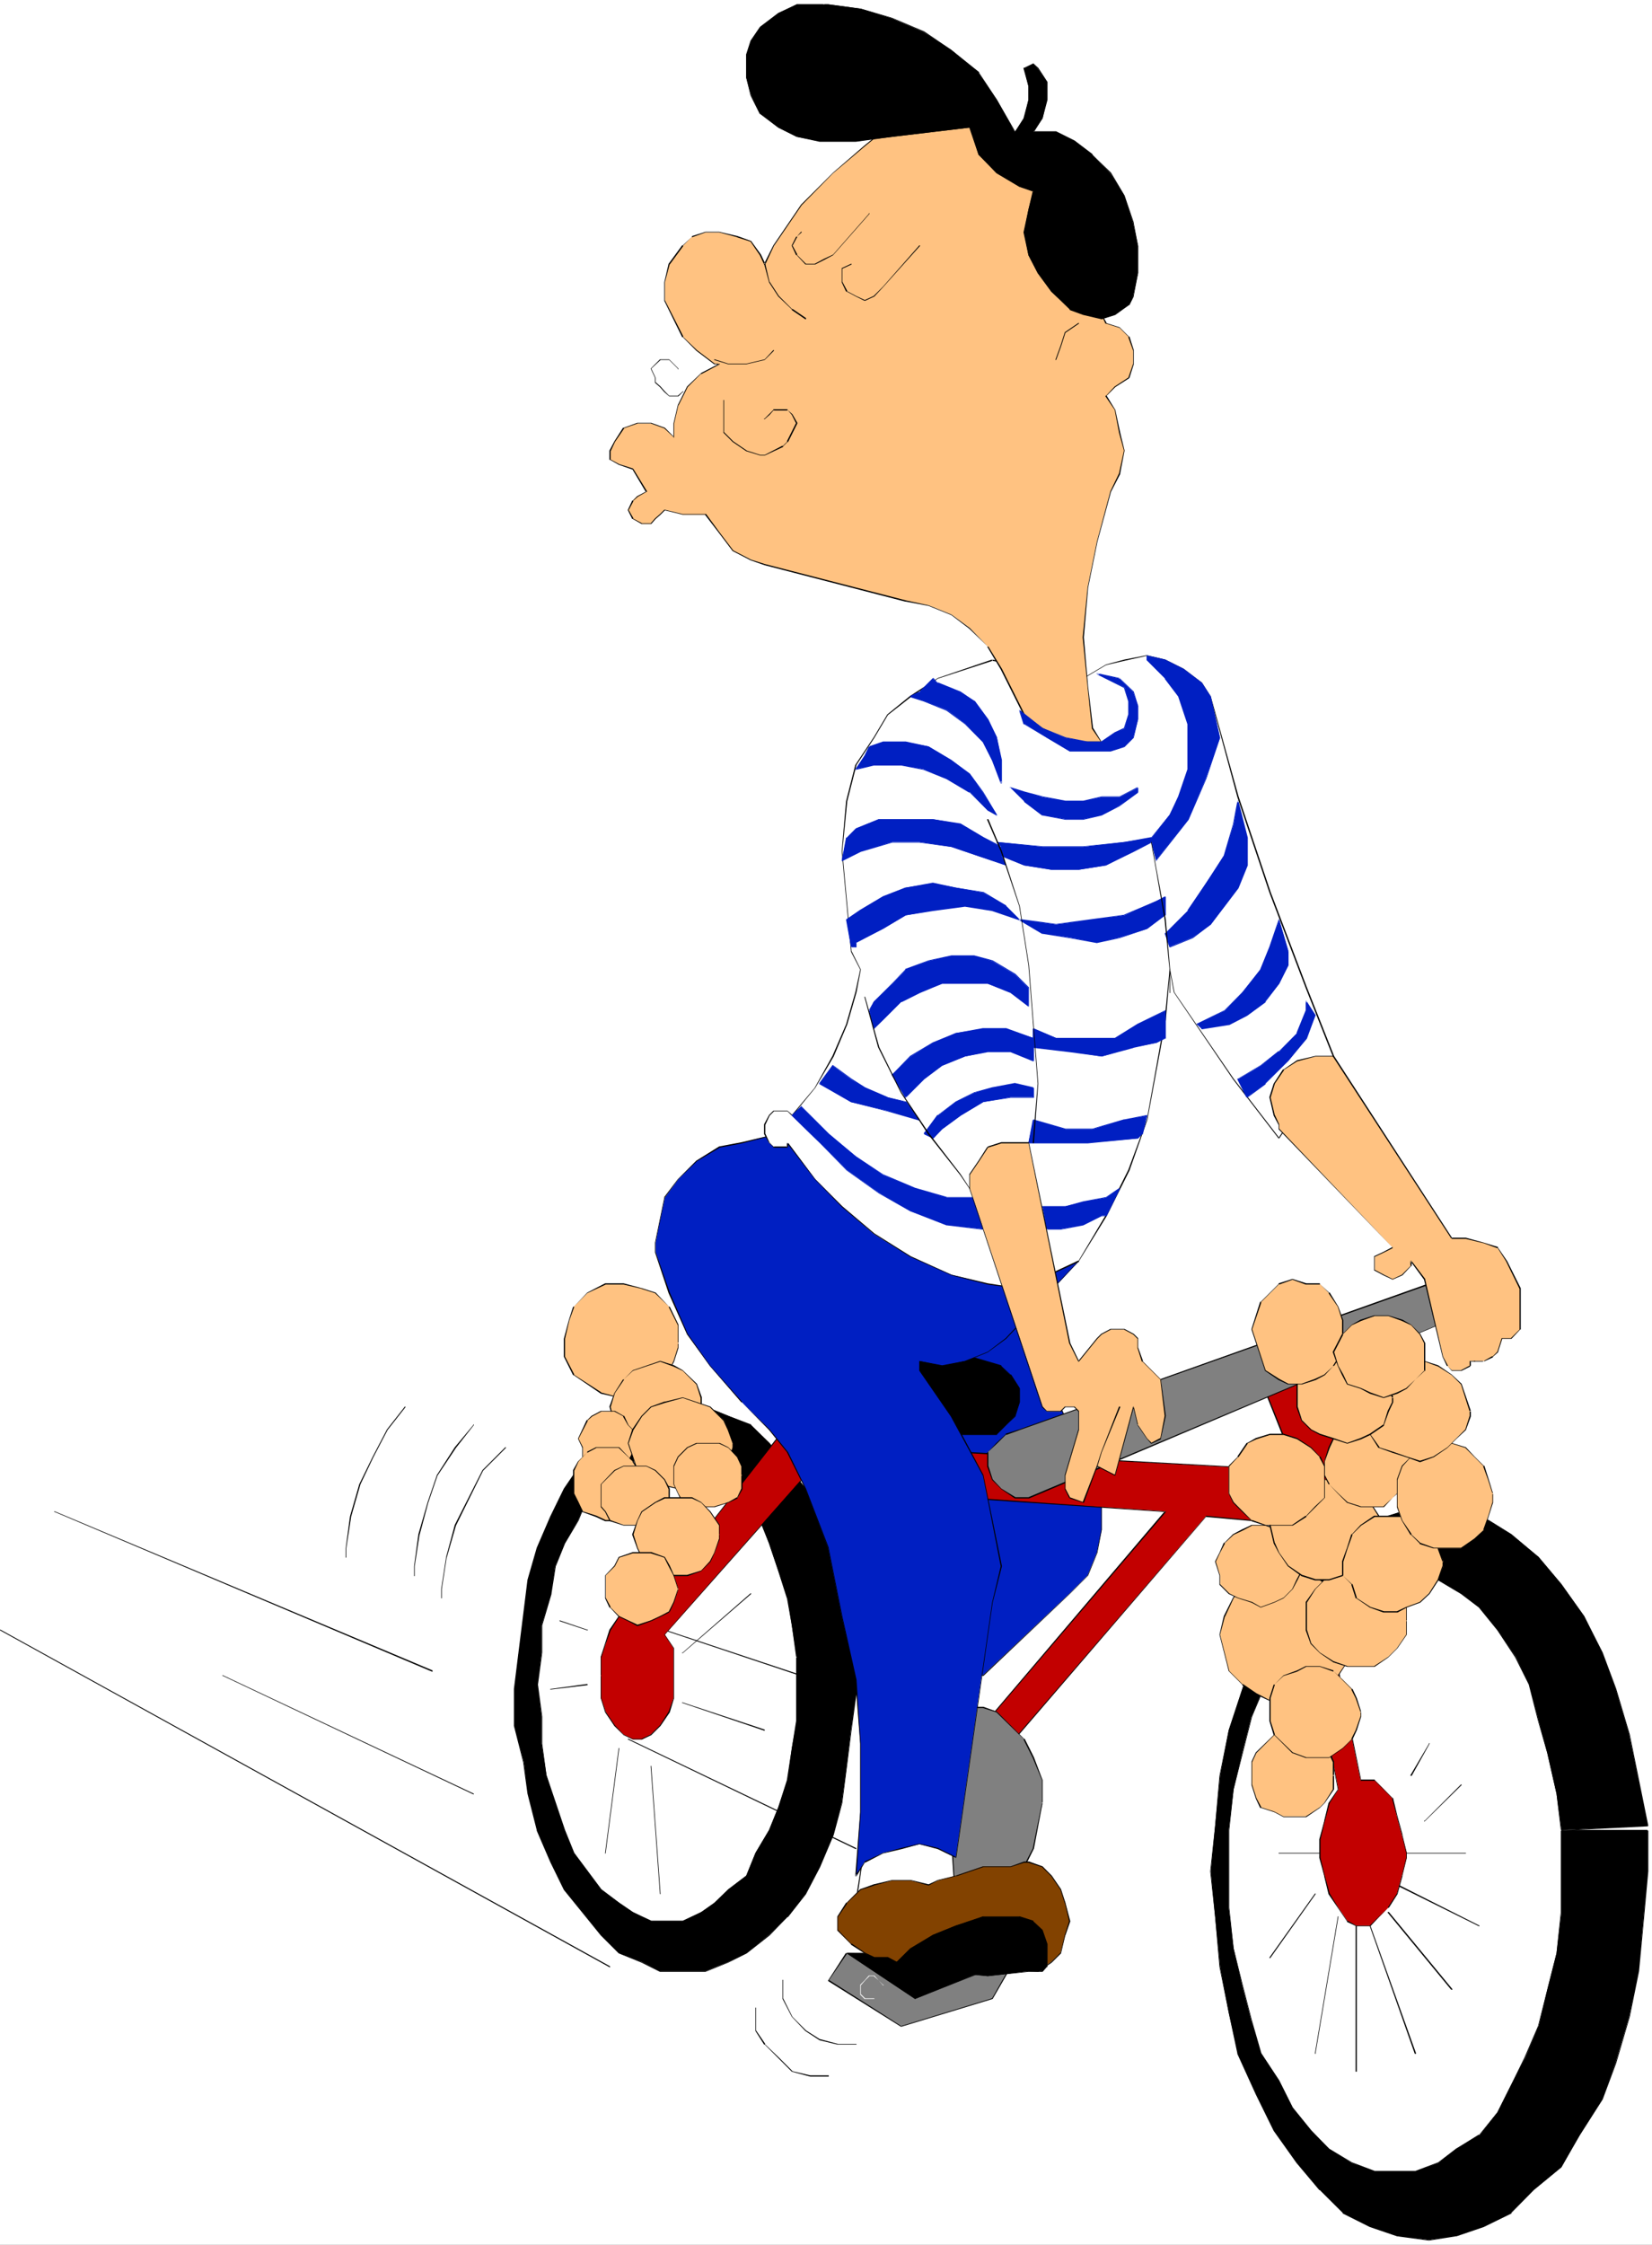 <?xml version="1.0" encoding="UTF-8" standalone="no"?>
<svg
   version="1.0"
   width="114.634mm"
   height="155.711mm"
   id="svg159"
   sodipodi:docname="Frenchman Cycling.wmf"
   xmlns:inkscape="http://www.inkscape.org/namespaces/inkscape"
   xmlns:sodipodi="http://sodipodi.sourceforge.net/DTD/sodipodi-0.dtd"
   xmlns="http://www.w3.org/2000/svg"
   xmlns:svg="http://www.w3.org/2000/svg">
  <rect width="100%" height="100%" fill="#333333" stroke="none"/>
  <sodipodi:namedview
     id="namedview159"
     pagecolor="#ffffff"
     bordercolor="#000000"
     borderopacity="0.25"
     inkscape:showpageshadow="2"
     inkscape:pageopacity="0.0"
     inkscape:pagecheckerboard="0"
     inkscape:deskcolor="#d1d1d1"
     inkscape:document-units="mm" />
  <defs
     id="defs1">
    <pattern
       id="WMFhbasepattern"
       patternUnits="userSpaceOnUse"
       width="6"
       height="6"
       x="0"
       y="0" />
  </defs>
  <path
     style="fill:#ffffff;fill-opacity:1;fill-rule:evenodd;stroke:none"
     d="M 0,588.515 H 433.264 V 0 H 0 Z"
     id="path1" />
  <path
     style="fill:#000000;fill-opacity:1;fill-rule:evenodd;stroke:none"
     d="m 164.838,455.849 h -0.162 v 0 0.162 0 l 59.794,28.763 v 0 l 0.162,-0.162 v 0 l -0.162,-0.162 z"
     id="path2" />
  <path
     style="fill:#000000;fill-opacity:1;fill-rule:evenodd;stroke:none"
     d="m 174.372,427.247 h -0.162 v 0 0 0.162 0 0 l 50.259,16.805 v 0 -0.162 h 0.162 v 0 h -0.162 v -0.162 z"
     id="path3" />
  <path
     style="fill:#808080;fill-opacity:1;fill-rule:evenodd;stroke:none"
     d="m 222.046,512.082 -4.848,7.11 19.231,11.958 23.756,-7.11 4.848,-8.403 z"
     id="path4" />
  <path
     style="fill:#000000;fill-opacity:1;fill-rule:evenodd;stroke:none"
     d="m 222.207,512.082 v -0.162 h -0.162 v 0 h -0.162 l -4.687,7.272 v 0 0.162 l 19.069,11.958 h 0.162 l 23.918,-7.272 v 0 0 l 4.848,-8.403 v 0 h -0.162 v -0.162 0 l -42.987,-3.555 v 0 h -0.162 v 0.162 h 0.162 v 0 l 42.987,3.717 -0.162,-0.162 -4.687,8.241 v 0 l -23.918,7.272 h 0.162 L 217.359,519.031 v 0.162 z"
     id="path5" />
  <path
     style="fill:#000000;fill-opacity:1;fill-rule:evenodd;stroke:none"
     d="m 222.046,512.082 17.938,11.958 17.777,-7.272 v -4.686 z"
     id="path6" />
  <path
     style="fill:#000000;fill-opacity:1;fill-rule:evenodd;stroke:none"
     d="m 222.046,511.921 v 0 h -0.162 v 0.162 h 0.162 L 239.984,524.04 v 0 l 17.938,-7.11 v 0 -5.009 0 0 h -35.876 v 0 h -0.162 v 0.162 h 0.162 v 0 0 h 35.715 v 0 4.686 0 l -17.777,7.11 v 0 z"
     id="path7" />
  <path
     style="fill:#000000;fill-opacity:1;fill-rule:evenodd;stroke:none"
     d="m 351.007,502.548 v -0.162 0 h -0.162 v 0 0.162 l -5.979,35.712 v 0.162 0 h 0.162 v 0 -0.162 z"
     id="path8" />
  <path
     style="fill:#000000;fill-opacity:1;fill-rule:evenodd;stroke:none"
     d="m 355.855,504.811 v 0 h -0.162 v 0 0 0 h -0.162 v 38.297 h 0.162 v 0 0 0 h 0.162 v 0 z"
     id="path9" />
  <path
     style="fill:#000000;fill-opacity:1;fill-rule:evenodd;stroke:none"
     d="m 359.41,504.811 v 0 h -0.162 v 0 0.162 l 11.797,33.449 h 0.162 v 0 h 0.162 v -0.162 z"
     id="path10" />
  <path
     style="fill:#000000;fill-opacity:1;fill-rule:evenodd;stroke:none"
     d="m 364.259,501.256 h -0.162 v 0 h -0.162 v 0.162 l 16.645,20.199 h 0.162 v 0 h 0.162 v -0.162 z"
     id="path11" />
  <path
     style="fill:#000000;fill-opacity:1;fill-rule:evenodd;stroke:none"
     d="m 366.521,493.984 h -0.162 v 0.162 0 0 0 0.162 l 21.494,10.665 h 0.162 v 0 0 -0.162 0 0 z"
     id="path12" />
  <path
     style="fill:#000000;fill-opacity:1;fill-rule:evenodd;stroke:none"
     d="m 368.945,485.743 h -0.162 v 0 0 0.162 0 0 h 15.676 v 0 0 -0.162 0 0 0 z"
     id="path13" />
  <path
     style="fill:#000000;fill-opacity:1;fill-rule:evenodd;stroke:none"
     d="m 373.632,477.34 h -0.162 v 0.162 h 0.162 v 0 0 0 l 9.696,-9.534 v 0 -0.162 0 0 h -0.162 v 0 z"
     id="path14" />
  <path
     style="fill:#000000;fill-opacity:1;fill-rule:evenodd;stroke:none"
     d="m 369.915,465.382 v 0.162 h 0.162 v 0 0 0 h 0.162 l 4.687,-8.403 v 0 0 -0.162 h -0.162 v 0.162 0 z"
     id="path15" />
  <path
     style="fill:#000000;fill-opacity:1;fill-rule:evenodd;stroke:none"
     d="m 346.159,485.904 v 0 0 h 0.162 v -0.162 h -0.162 v 0 h -10.828 v 0 0 0.162 0 0 h 0.162 z"
     id="path16" />
  <path
     style="fill:#000000;fill-opacity:1;fill-rule:evenodd;stroke:none"
     d="m 345.028,496.57 v -0.162 0 h -0.162 v 0 l -11.959,16.805 v 0 l 0.162,0.162 v 0 l 0.162,-0.162 z"
     id="path17" />
  <path
     style="fill:#000000;fill-opacity:1;fill-rule:evenodd;stroke:none"
     d="m 224.47,433.226 v 9.534 1.293 l -1.293,9.534 -1.131,9.534 -1.293,9.534 -2.262,8.403 -3.555,8.241 -3.717,7.272 -4.687,5.979 -4.848,4.686 -5.979,4.848 -4.687,2.262 -5.979,2.424 h -5.979 -5.979 l -4.687,-2.424 -5.979,-2.262 -4.848,-4.848 -4.687,-5.979 -4.848,-5.979 -3.555,-7.11 -3.555,-8.403 -2.424,-9.534 -1.131,-8.241 -2.424,-9.534 v -9.695 l 1.131,-9.534 1.293,-9.534 1.131,-9.534 2.424,-8.241 3.555,-8.403 3.555,-7.272 4.848,-7.11 4.687,-4.848 4.848,-4.686 5.979,-2.424 5.979,-2.424 h 5.818 4.848 l 5.979,2.424 5.979,2.424 4.687,4.686 4.848,5.979 4.687,5.979 3.717,7.272 3.555,8.403 2.262,8.241 1.293,9.534 1.131,9.534 h -14.221 v 1.131 l -1.293,-8.241 -1.131,-7.272 -2.424,-7.11 -2.424,-7.11 -2.262,-5.979 -3.717,-5.979 -3.555,-3.555 -4.687,-3.555 -3.555,-2.424 -4.848,-2.424 h -3.555 -4.848 l -4.687,2.424 -3.555,2.424 -3.555,3.555 -4.848,3.555 -2.424,5.979 -3.555,5.979 -2.424,5.979 -1.131,7.11 -2.424,8.403 v 7.11 l -1.131,8.403 1.131,8.403 v 7.11 l 1.293,8.403 2.262,7.11 2.424,7.11 2.424,5.979 3.555,4.848 3.555,4.686 4.848,3.555 3.555,2.424 4.687,2.424 h 3.717 4.687 l 4.848,-2.424 3.555,-2.424 3.555,-3.555 4.687,-3.555 2.424,-5.979 3.555,-5.979 2.424,-5.979 2.424,-7.11 1.131,-8.403 1.293,-7.11 v -8.403 -1.131 -8.403 z"
     id="path18" />
  <path
     style="fill:#000000;fill-opacity:1;fill-rule:evenodd;stroke:none"
     d="m 224.632,433.226 v 0 h -0.162 v 0 0 0 h -0.162 v 10.827 l -1.131,9.534 -2.424,19.068 v 0 l -2.424,8.241 -3.555,8.403 -3.555,7.11 -4.848,5.979 h 0.162 l -4.848,4.848 v 0 l -5.979,4.686 -4.687,2.424 -5.979,2.424 v 0 h -11.959 0.162 l -4.848,-2.424 -5.979,-2.424 v 0 l -4.687,-4.686 v 0 l -9.535,-11.958 -3.555,-7.11 -3.555,-8.403 v 0 l -2.424,-9.534 -1.293,-8.241 -2.262,-9.534 v -9.695 l 3.555,-28.602 v 0 l 2.424,-8.241 3.555,-8.403 3.555,-7.11 4.687,-7.272 v 0 l 9.535,-9.534 v 0.162 l 5.979,-2.424 5.979,-2.424 v 0 h 10.666 v 0 l 5.979,2.424 5.818,2.424 v -0.162 l 4.848,4.848 v 0 l 9.535,11.958 3.555,7.11 3.555,8.403 2.424,8.241 v 0 l 2.424,19.068 v 0 h -14.221 v 0 h -0.162 v 1.131 h 0.323 l -1.293,-8.241 -1.131,-7.272 v 0 l -2.424,-7.11 -2.424,-7.272 -2.262,-5.817 -3.717,-5.979 v 0 l -3.555,-3.555 v -0.162 l -4.848,-3.555 -3.555,-2.424 -4.848,-2.424 h -8.403 l -4.687,2.424 -3.717,2.424 v 0 l -3.555,3.717 v -0.162 l -4.687,3.555 -0.162,0.162 -2.262,5.979 -3.717,5.817 -2.262,5.979 v 0.162 l -1.293,7.11 v 0 l -2.262,8.403 v 7.11 l -1.293,8.403 1.293,8.403 v 7.11 l 1.131,8.403 v 0 l 4.687,14.382 2.424,5.979 7.272,9.534 v 0 l 4.687,3.555 3.717,2.424 4.687,2.424 h 8.403 l 4.848,-2.424 3.555,-2.424 v 0 l 3.555,-3.555 v 0 l 4.848,-3.555 v 0 l 2.424,-5.979 3.555,-5.979 2.424,-5.979 2.424,-7.272 v 0 l 1.131,-8.403 1.293,-7.11 v -17.937 l -0.162,0.162 h 15.514 v 0 h 0.162 v -0.162 h -0.162 v 0 0 h -15.514 v 0 0 h -0.162 v 0 17.937 l -1.131,7.11 -1.293,8.403 v 0 l -2.262,7.11 -2.424,5.979 -3.555,5.979 -2.424,5.979 v 0 l -4.687,3.555 v 0 l -3.717,3.555 v 0 l -3.394,2.424 -4.848,2.262 v 0 h -8.403 0.162 l -4.848,-2.262 -3.555,-2.424 -4.687,-3.555 v 0 l -7.111,-9.534 -2.424,-5.979 -4.848,-14.382 v 0.162 l -1.131,-8.403 v -7.11 l -1.131,-8.403 1.131,-8.403 v -7.11 0 l 2.424,-8.241 v -0.162 l 1.131,-7.11 v 0 l 2.424,-5.979 3.555,-5.979 2.424,-5.979 -0.162,0.162 4.848,-3.555 v -0.162 l 3.555,-3.555 v 0 l 3.555,-2.262 4.848,-2.424 h -0.162 8.403 v 0 l 4.848,2.424 3.394,2.262 4.848,3.717 v -0.162 l 3.555,3.555 v 0 l 3.555,5.979 2.424,5.979 2.424,7.272 2.262,7.11 v -0.162 l 1.293,7.272 1.131,8.241 v 0.162 h 0.162 v 0 0 0 0 h 0.162 v -0.162 -1.131 l -0.162,0.162 h 14.221 0.162 v 0 -0.162 l -2.424,-19.068 v 0 l -2.262,-8.403 -3.555,-8.241 -3.717,-7.272 -9.535,-11.958 v 0 l -4.848,-4.686 v -0.162 l -5.979,-2.262 -5.979,-2.424 v 0 h -10.666 -0.162 l -5.979,2.424 -5.979,2.262 v 0.162 l -9.535,9.534 v 0 l -4.848,7.11 -3.555,7.272 -3.555,8.241 -2.424,8.403 v 0 l -3.555,28.602 v 9.695 l 2.424,9.534 1.131,8.241 2.424,9.534 v 0.162 l 3.555,8.241 3.555,7.272 9.696,11.958 v 0 l 4.687,4.686 v 0 l 5.979,2.424 4.848,2.424 v 0 h 11.959 v 0 l 5.979,-2.424 4.848,-2.424 5.979,-4.686 v 0 l 4.687,-4.848 h 0.162 l 4.687,-5.979 3.717,-7.11 3.555,-8.403 2.262,-8.403 v 0 l 2.424,-19.068 1.293,-9.534 z"
     id="path19" />
  <path
     style="fill:#c20000;fill-opacity:1;fill-rule:evenodd;stroke:none"
     d="m 157.565,439.205 v -4.848 l 1.293,-3.393 1.131,-3.717 2.424,-3.555 2.262,-1.131 h 3.717 l 38.139,-48.962 4.687,13.089 -36.846,41.852 2.262,3.555 v 3.555 4.686 4.848 l -1.131,3.555 -2.424,3.717 -2.424,2.262 -2.262,1.293 h -2.424 l -2.424,-1.293 -2.424,-2.262 -2.262,-3.717 -1.293,-3.555 v -4.848 z"
     id="path20" />
  <path
     style="fill:#000000;fill-opacity:1;fill-rule:evenodd;stroke:none"
     d="m 157.565,439.205 v 0.162 0 0 h 0.162 v 0 0 -5.009 0.162 l 1.131,-3.555 1.293,-3.555 2.262,-3.555 v 0 l 2.424,-1.131 h -0.162 3.717 v -0.162 0 l 38.3,-48.962 h -0.323 l 4.848,13.25 v -0.162 l -37.008,41.852 v 0 0 l 2.424,3.555 v 0 13.089 0 l -1.293,3.555 -2.262,3.555 v 0 l -2.424,2.424 v 0 l -2.424,1.131 h 0.162 -2.424 v 0 l -2.424,-1.131 v 0 l -2.262,-2.424 v 0 l -2.424,-3.555 -1.131,-3.555 v 0 -5.979 0 0 h -0.162 v 0 0 0 5.979 0 l 1.131,3.717 2.424,3.555 v 0 l 2.424,2.424 v 0 l 2.424,1.131 v 0 h 2.424 v 0 l 2.424,-1.131 v 0 l 2.424,-2.424 v 0 l 2.424,-3.555 1.131,-3.717 v 0 -13.089 0 l -2.424,-3.555 v 0 l 37.008,-41.691 v 0 -0.162 0 l -4.687,-13.089 -0.162,-0.162 v 0 0 l -0.162,0.162 -38.139,48.962 0.162,-0.162 h -3.717 v 0 l -2.424,1.293 v 0 l -2.424,3.555 -1.131,3.555 -1.131,3.555 v 0 z"
     id="path21" />
  <path
     style="fill:#001fc2;fill-opacity:1;fill-rule:evenodd;stroke:none"
     d="m 235.136,341.28 v 97.924 h 22.625 l 22.786,-21.492 4.687,-4.686 2.424,-5.979 1.293,-5.979 v -5.979 l -1.293,-4.848 -20.201,-45.246 z"
     id="path22" />
  <path
     style="fill:#000000;fill-opacity:1;fill-rule:evenodd;stroke:none"
     d="m 235.298,341.28 v 0 0 0 h -0.162 v 0 0 98.086 0 0 h 22.786 v 0 l 22.625,-21.492 4.848,-4.848 v 0 l 2.424,-5.979 v 0 l 1.131,-5.979 v -5.979 l -1.131,-4.848 v 0 l -20.362,-45.407 v 0 0 l -32.321,-3.555 v 0 0 0.162 0 0 l 32.321,3.555 h -0.162 l 20.362,45.407 v -0.162 l 1.131,4.848 v 5.979 l -1.131,5.979 v 0 l -2.424,5.979 v 0 l -4.687,4.686 -22.786,21.492 v 0 h -22.625 0.162 z"
     id="path23" />
  <path
     style="fill:#000000;fill-opacity:1;fill-rule:evenodd;stroke:none"
     d="m 432.133,479.764 v 10.827 l -1.293,14.22 -1.131,11.958 -2.424,11.958 -3.555,11.958 -3.555,9.534 -5.979,9.534 -4.687,8.403 -7.272,5.979 -5.979,5.979 -7.111,3.555 -7.272,2.424 -7.111,1.131 -8.403,-1.131 -6.949,-2.424 -7.272,-3.555 -5.979,-5.979 -5.979,-7.11 -5.979,-8.403 -4.687,-9.534 -4.848,-10.827 -2.424,-10.665 -2.262,-11.958 -1.293,-13.089 -1.131,-11.958 1.131,-11.958 1.293,-13.089 2.262,-11.958 3.555,-10.827 3.717,-10.665 4.687,-9.534 5.979,-8.403 5.979,-5.979 7.272,-5.979 7.111,-3.555 7.111,-2.424 7.111,-1.131 7.111,1.131 8.403,2.424 5.979,3.555 7.272,5.979 5.979,7.11 5.979,8.403 4.687,9.534 3.555,9.534 3.555,11.958 2.424,11.958 2.424,11.958 -22.625,1.131 -1.293,-9.534 -2.424,-10.665 -2.262,-8.403 -2.424,-9.534 -3.555,-7.272 -4.848,-7.11 -4.687,-5.817 -4.848,-3.717 -5.979,-3.555 -4.848,-2.424 -5.979,-1.131 -5.818,1.131 -5.979,2.424 -4.848,2.424 -4.687,4.848 -4.848,5.817 -4.687,7.11 -3.717,7.272 -3.555,8.403 -2.424,9.534 -2.262,9.534 -1.293,10.665 v 9.534 10.827 l 1.293,10.665 2.262,9.695 2.424,9.372 2.424,8.403 4.848,7.272 3.555,7.11 4.848,5.979 4.687,4.686 5.979,3.717 5.979,2.262 h 4.687 5.979 l 5.979,-2.262 4.687,-3.717 6.141,-3.555 4.687,-5.979 3.555,-7.11 3.717,-7.11 3.555,-8.403 2.262,-9.534 2.424,-9.534 1.293,-10.827 v -9.534 -1.131 -10.827 z"
     id="path24" />
  <path
     style="fill:#000000;fill-opacity:1;fill-rule:evenodd;stroke:none"
     d="m 432.295,479.764 v 0 h -0.162 v 0 0 0 h -0.162 v 10.827 l -1.131,14.22 -1.293,11.958 -2.262,11.958 v 0 l -3.555,11.958 -3.717,9.534 -5.979,9.534 -4.687,8.241 v 0 l -7.111,5.979 v 0 l -5.979,6.14 v -0.162 l -7.111,3.555 -7.272,2.424 v 0 l -7.111,1.293 -8.403,-1.293 h 0.162 l -7.111,-2.424 -7.272,-3.555 v 0.162 l -5.979,-6.14 h 0.162 l -5.979,-7.11 -5.979,-8.403 -4.848,-9.534 -4.687,-10.665 v 0 l -2.424,-10.665 -2.424,-11.958 -1.131,-13.089 -1.293,-11.958 1.293,-11.958 1.131,-13.089 2.424,-11.958 v 0 l 7.111,-21.492 4.848,-9.534 5.979,-8.403 h -0.162 l 5.979,-5.817 v 0 l 7.272,-5.979 7.111,-3.555 7.272,-2.424 h -0.162 l 7.111,-1.293 7.111,1.293 v 0 l 8.403,2.424 5.979,3.555 7.111,5.979 v 0 l 5.979,7.11 5.979,8.403 4.687,9.534 3.717,9.534 3.555,11.958 v -0.162 l 4.687,23.915 0.162,-0.162 -22.625,1.293 v 0 l -1.131,-9.534 -2.424,-10.665 v -0.162 l -2.424,-8.241 v 0 l -2.262,-9.534 v 0 l -3.717,-7.272 -4.687,-7.11 -4.848,-5.979 v 0 l -4.687,-3.555 -6.141,-3.717 -4.687,-2.262 h -0.162 l -5.979,-1.293 -5.818,1.293 h -0.162 l -5.818,2.262 -4.848,2.424 v 0.162 l -4.848,4.686 v 0 l -4.848,5.979 -4.687,7.11 -3.555,7.272 -3.555,8.241 v 0.162 l -4.848,19.068 -1.131,10.665 v 20.36 l 1.131,10.665 2.424,9.695 2.424,9.372 v 0.162 l 2.262,8.403 4.848,7.11 3.555,7.11 4.848,5.979 v 0 l 4.848,4.848 v 0 l 5.979,3.555 5.818,2.424 h 10.828 l 5.979,-2.424 4.848,-3.555 5.979,-3.555 v -0.162 0 l 4.848,-5.979 3.555,-6.948 3.555,-7.272 3.555,-8.241 v -0.162 l 4.848,-19.068 1.131,-10.827 v -21.492 0.162 h 22.625 v 0 h 0.162 v -0.162 h -0.162 v 0 0 h -22.625 -0.162 v 0 0 0 21.492 l -1.131,10.827 -4.848,19.068 v 0 l -3.555,8.241 -3.555,7.272 -3.555,7.11 -4.848,5.979 v -0.162 l -5.979,3.717 -4.687,3.555 -5.979,2.262 v 0 H 360.542 v 0 l -5.979,-2.262 -5.979,-3.555 v 0 l -4.687,-4.848 v 0 l -4.848,-5.979 -3.555,-7.11 -4.687,-7.11 -2.424,-8.403 v 0 l -2.424,-9.372 -2.424,-9.695 -1.131,-10.665 v -20.36 l 1.131,-10.665 4.848,-19.068 v 0 l 3.555,-8.403 3.555,-7.11 4.848,-7.11 4.687,-5.979 v 0 l 4.687,-4.848 v 0.162 l 4.848,-2.424 5.979,-2.424 v 0 l 5.818,-1.293 5.979,1.293 v 0 l 4.848,2.424 5.979,3.555 4.687,3.555 v 0 l 4.848,5.979 4.687,7.11 3.555,7.11 v 0 l 2.424,9.534 v 0 l 2.424,8.403 v 0 l 2.424,10.665 1.131,9.534 v 0.162 0 0 h 0.162 l 22.625,-1.131 v 0 l 0.162,-0.162 v 0 l -4.848,-23.915 v 0 l -3.555,-11.958 -3.555,-9.534 -4.848,-9.534 -5.979,-8.403 -5.979,-7.11 v 0 l -7.111,-5.979 -5.979,-3.717 -8.403,-2.262 h -0.162 l -7.111,-1.293 -7.111,1.293 v 0 l -7.272,2.262 -7.111,3.717 -7.111,5.979 v 0 l -5.979,5.979 h -0.162 l -5.979,8.403 -4.687,9.534 -7.111,21.492 v 0 l -2.424,11.958 -1.131,13.089 -1.293,11.958 1.293,11.958 1.131,13.089 2.424,11.958 2.262,10.665 v 0.162 l 4.848,10.665 4.687,9.534 5.979,8.403 5.979,7.11 h 0.162 l 5.979,5.979 v 0.162 l 7.111,3.555 7.111,2.424 v 0 l 8.403,1.131 7.111,-1.131 h 0.162 l 7.111,-2.424 7.272,-3.555 v -0.162 l 5.818,-5.979 v 0 l 7.272,-5.979 v 0 0 l 4.848,-8.403 5.979,-9.372 3.555,-9.534 3.555,-12.119 v 0 l 2.424,-11.958 1.131,-11.958 1.293,-14.22 z"
     id="path25" />
  <path
     style="fill:#c20000;fill-opacity:1;fill-rule:evenodd;stroke:none"
     d="m 346.159,414.158 1.131,-4.848 9.535,-15.513 -14.221,-37.004 -11.959,4.848 9.535,23.915 -88.237,-4.848 1.131,11.958 52.522,3.555 -47.835,56.234 7.272,4.686 51.229,-59.627 25.049,2.262 7.272,-2.262 -5.979,15.513 -1.293,5.817 9.696,50.255 -2.424,3.555 -1.293,4.848 -1.131,4.686 v 4.848 l 1.131,4.686 1.293,4.848 2.424,3.555 2.424,3.555 2.262,1.131 h 3.717 l 2.262,-2.262 2.424,-2.424 2.262,-3.555 1.293,-4.848 1.293,-4.686 v -1.293 l -1.293,-4.686 -1.293,-4.848 -1.131,-4.686 -2.262,-2.424 -2.424,-2.424 h -3.717 z"
     id="path26" />
  <path
     style="fill:#000000;fill-opacity:1;fill-rule:evenodd;stroke:none"
     d="m 345.997,414.158 v 0 h 0.162 v 0.162 0 -0.162 h 0.162 v 0 l 1.131,-4.848 v 0.162 l 9.535,-15.513 v -0.162 l -14.221,-37.004 h -0.162 -0.162 l -11.797,4.686 -0.162,0.162 v 0 l 9.535,23.915 0.162,-0.162 -88.237,-4.848 h -0.162 v 0.162 0 0 l 1.131,11.958 v 0 l 0.162,0.162 v 0 l 52.522,3.555 -0.162,-0.162 -47.674,56.072 v 0.162 0 l 7.272,4.848 v 0 -0.162 h 0.162 l 51.229,-59.627 -0.162,0.162 25.049,2.262 h 0.162 l 7.111,-2.262 -0.162,-0.162 -5.979,15.513 v 0 l -1.131,5.817 9.535,50.255 v 0 l -2.424,3.555 -1.131,4.686 v 0.162 l -1.293,4.686 v 4.848 l 1.293,4.686 v 0.162 l 1.131,4.686 2.424,3.555 2.424,3.555 v 0.162 l 2.424,1.131 h 3.717 v 0 l 2.262,-2.424 2.424,-2.424 h 0.162 l 2.262,-3.555 1.293,-4.686 v -0.162 l 1.131,-4.686 v -1.293 l -1.131,-4.686 v -0.162 l -1.293,-4.686 v 0 l -1.131,-4.686 v -0.162 h -0.162 l -2.262,-2.262 -2.424,-2.424 v -0.162 h -3.717 l 0.162,0.162 -10.666,-52.517 v 0 h -0.162 v -0.162 0 0.162 h -0.162 v 0 l 10.828,52.517 v 0 0 0.162 0 h 3.717 l -0.162,-0.162 2.424,2.424 2.424,2.424 h -0.162 l 1.293,4.686 v 0.162 l 1.293,4.686 v 0 l 1.131,4.686 v 1.293 l -1.131,4.686 v 0 l -1.293,4.686 -2.424,3.717 h 0.162 l -2.424,2.262 -2.424,2.424 h 0.162 -3.717 v 0 l -2.262,-1.293 v 0.162 l -2.424,-3.555 -2.262,-3.717 -1.293,-4.686 v 0 l -1.131,-4.686 v -4.848 l 1.131,-4.686 v 0 l 1.293,-4.848 2.262,-3.555 v 0 l -9.535,-50.255 1.293,-5.817 v 0 l 5.979,-15.513 v 0 0 h -0.162 v -0.162 0 0 l -7.272,2.424 v 0 l -25.049,-2.424 v 0 0.162 l -51.391,59.627 0.162,-0.162 -7.111,-4.686 v 0.162 l 47.835,-56.072 v -0.162 0 h -0.162 v 0 l -52.522,-3.717 0.162,0.162 -1.293,-11.958 v 0.162 l 88.237,4.686 v 0 h 0.162 v 0 -0.162 l -9.535,-23.754 -0.162,0.162 11.959,-4.848 h -0.162 l 14.383,37.004 v -0.162 l -9.535,15.513 v 0 z"
     id="path27" />
  <path
     style="fill:#808080;fill-opacity:1;fill-rule:evenodd;stroke:none"
     d="m 273.436,472.654 v -5.979 l -2.424,-5.979 -2.424,-4.686 -3.555,-3.555 -3.555,-3.717 -3.717,-1.131 h -4.687 l -4.687,1.131 -3.717,2.424 -3.555,4.848 -2.262,4.686 -1.293,4.848 -1.131,5.979 1.131,5.979 1.293,5.979 2.262,4.686 3.555,3.555 3.717,3.555 4.687,1.293 h 3.555 l 4.848,-1.293 3.555,-2.262 3.555,-3.717 2.424,-4.686 1.131,-5.979 z"
     id="path28" />
  <path
     style="fill:#000000;fill-opacity:1;fill-rule:evenodd;stroke:none"
     d="m 273.275,472.654 v 0 0 0.162 h 0.162 v -0.162 0 -5.979 l -2.262,-5.979 -2.424,-4.848 h -0.162 l -7.111,-7.11 v 0 l -3.555,-1.293 h -4.848 l -4.687,1.293 h -0.162 l -3.555,2.262 v 0.162 l -3.555,4.686 -2.424,4.848 -1.293,4.686 v 0.162 l -1.131,5.979 1.131,5.979 1.293,5.979 v 0 l 2.424,4.686 v 0 l 7.111,7.272 v 0 h 0.162 l 4.687,1.131 h 3.555 l 4.848,-1.131 v 0 l 3.555,-2.424 v 0 l 3.555,-3.555 h 0.162 l 2.424,-4.848 v 0 l 2.262,-11.958 v 0 -0.162 h -0.162 v 0.162 0 l -2.424,11.958 v 0 l -2.424,4.686 h 0.162 l -3.555,3.555 v 0 l -3.717,2.424 h 0.162 l -4.848,1.131 h -3.555 l -4.687,-1.131 v 0 l -7.111,-7.11 v 0 l -2.424,-4.848 v 0.162 l -1.131,-5.979 -1.293,-5.979 1.293,-5.979 v 0 l 1.131,-4.686 2.424,-4.848 3.555,-4.848 v 0.162 l 3.555,-2.424 v 0 l 4.687,-1.131 h 4.687 v 0 l 3.555,1.131 v 0 l 7.272,7.11 h -0.162 l 2.424,4.848 2.424,5.817 v 0 z"
     id="path29" />
  <path
     style="fill:#ffc281;fill-opacity:1;fill-rule:evenodd;stroke:none"
     d="m 177.928,352.107 v -4.848 l -2.424,-4.686 -3.555,-3.555 -3.555,-1.293 -4.848,-1.131 h -4.687 l -4.848,2.424 -3.555,3.555 -1.131,3.555 -1.293,4.848 v 4.686 l 2.424,4.848 3.555,2.262 3.555,2.424 4.848,1.293 h 4.687 l 3.555,-2.424 3.717,-2.424 2.262,-4.848 1.293,-3.555 z"
     id="path30" />
  <path
     style="fill:#000000;fill-opacity:1;fill-rule:evenodd;stroke:none"
     d="m 177.766,352.107 v 0 0 0.162 h 0.162 v -0.162 0 -4.848 l -2.262,-4.686 h -0.162 l -3.555,-3.717 v 0 l -3.555,-1.131 v 0 l -4.848,-1.293 h -4.848 l -4.687,2.424 v 0 l -3.555,3.717 h -0.162 l -1.131,3.555 v 0 l -1.293,4.848 v 4.686 l 2.424,4.848 h 0.162 v 0 l 7.111,4.848 v 0 l 4.848,1.131 h 4.848 l 7.111,-4.686 v -0.162 l 2.424,-4.686 1.131,-3.555 v -1.293 0 -0.162 h -0.162 v 0.162 0 0 1.131 0 l -1.131,3.555 -2.424,4.848 v -0.162 l -7.111,4.848 v 0 h -4.687 l -4.848,-1.293 h 0.162 l -7.272,-4.686 h 0.162 l -2.424,-4.686 v 0 -4.686 l 1.131,-4.848 v 0 l 1.293,-3.555 h -0.162 l 3.555,-3.555 v 0 l 4.848,-2.262 v 0 h 4.687 l 4.848,1.131 h -0.162 l 3.555,1.131 v 0 l 3.717,3.555 h -0.162 l 2.424,4.848 v -0.162 z"
     id="path31" />
  <path
     style="fill:#ffc281;fill-opacity:1;fill-rule:evenodd;stroke:none"
     d="m 183.907,370.044 v -3.555 l -1.293,-3.717 -3.555,-3.555 -2.424,-1.131 -3.555,-1.293 -3.555,1.293 -3.555,1.131 -2.424,2.424 -2.424,3.555 -1.131,3.555 1.131,4.848 1.293,3.555 2.262,2.424 3.717,2.424 h 3.555 3.555 l 3.555,-1.293 2.424,-2.424 2.424,-3.555 v -3.555 z"
     id="path32" />
  <path
     style="fill:#000000;fill-opacity:1;fill-rule:evenodd;stroke:none"
     d="m 183.745,370.044 v 0 h 0.162 v 0 0 0 h 0.162 v -3.717 l -1.293,-3.555 v 0 l -3.717,-3.555 v 0 l -2.262,-1.293 -3.555,-1.131 h -0.162 l -7.111,2.424 v 0 l -2.424,2.424 h -0.162 l -2.262,3.555 -1.293,3.555 v 0 l 1.293,4.848 v 0 l 1.131,3.555 v 0 l 2.424,2.424 v 0 l 3.555,2.424 h 7.272 l 3.555,-1.131 v -0.162 l 2.424,-2.262 h 0.162 l 2.424,-3.555 v -5.009 h -0.162 v 0 0 0 h -0.162 v 0.162 4.686 0 l -2.424,3.555 h 0.162 l -2.424,2.424 v -0.162 l -3.555,1.293 v 0 h -7.111 v 0 l -3.555,-2.424 v 0 l -2.424,-2.262 v 0 l -1.131,-3.555 v 0 l -1.131,-4.848 v 0.162 l 1.131,-3.717 2.424,-3.555 h -0.162 l 2.424,-2.262 v 0 l 7.272,-2.424 h -0.162 l 3.555,1.293 2.424,1.131 v 0 l 3.555,3.555 v 0 l 1.131,3.555 v 0 z"
     id="path33" />
  <path
     style="fill:#ffc281;fill-opacity:1;fill-rule:evenodd;stroke:none"
     d="m 167.1,377.154 -1.131,-2.424 -1.293,-1.131 -1.131,-2.424 -2.424,-1.131 h -1.131 -2.424 l -2.424,1.131 -1.131,1.131 -1.131,2.424 -1.293,2.424 1.293,2.424 v 2.424 l 1.131,2.262 2.424,1.293 h 2.424 2.262 l 2.424,-1.293 1.131,-1.131 1.293,-2.424 1.131,-2.424 z"
     id="path34" />
  <path
     style="fill:#000000;fill-opacity:1;fill-rule:evenodd;stroke:none"
     d="m 167.1,377.154 v 0 0.162 h 0.162 v -0.162 0 0 l -1.131,-2.424 h -0.162 l -1.131,-1.131 v 0 l -1.131,-2.424 h -0.162 v 0 l -2.262,-1.293 h -3.717 l -2.424,1.293 v 0 l -1.131,1.131 h -0.162 l -2.262,4.848 v 0 l 1.131,2.424 v 0 2.424 l 1.131,2.424 h 0.162 v 0 l 2.262,1.131 h 5.01 l 2.262,-1.131 v 0 l 1.293,-1.293 v 0 l 2.424,-4.686 v -1.293 0 -0.162 h -0.162 v 0.162 0 0 1.131 0 l -2.424,4.848 v 0 l -1.131,1.131 v 0 l -2.424,1.131 v 0 h -4.687 v 0 l -2.424,-1.131 h 0.162 l -1.293,-2.424 v 0.162 -2.424 -0.162 l -1.131,-2.262 v 0 l 2.424,-4.686 h -0.162 l 1.293,-1.131 v 0 l 2.424,-1.293 h -0.162 3.555 v 0 l 2.424,1.293 h -0.162 l 1.293,2.262 v 0 l 1.293,1.293 h -0.162 z"
     id="path35" />
  <path
     style="fill:#ffc281;fill-opacity:1;fill-rule:evenodd;stroke:none"
     d="m 192.149,378.285 -1.131,-3.555 -1.131,-2.424 -3.717,-3.555 -3.555,-1.131 -3.555,-1.131 -4.687,1.131 -3.717,1.131 -2.262,2.424 -2.424,3.555 -1.293,3.555 1.293,3.717 1.131,3.555 2.424,2.262 3.555,1.293 4.848,1.131 h 3.555 l 4.687,-1.131 2.424,-2.424 2.424,-3.555 1.131,-3.555 z"
     id="path36" />
  <path
     style="fill:#000000;fill-opacity:1;fill-rule:evenodd;stroke:none"
     d="m 192.149,378.446 v 0 0 h 0.162 v 0 0 -0.162 l -1.131,-3.555 -1.293,-2.424 v 0 l -3.555,-3.555 v 0 l -7.272,-2.424 v 0 l -4.687,1.131 h -0.162 l -3.555,1.293 v 0 l -2.424,2.424 v 0 l -2.424,3.555 -1.131,3.555 v 0.162 l 2.424,7.11 v 0 l 2.424,2.424 v 0 l 3.555,1.293 v 0 l 4.848,1.131 h 3.555 l 4.687,-1.131 h 0.162 v -0.162 l 2.424,-2.262 v 0 l 2.424,-3.717 1.131,-3.555 v -1.293 0 0 h -0.162 v 0 0 0 1.293 -0.162 l -1.293,3.717 -2.262,3.555 v 0 l -2.424,2.424 v -0.162 l -4.687,1.293 h -3.555 l -4.848,-1.293 h 0.162 l -3.717,-1.131 v 0 l -2.262,-2.424 v 0 l -2.424,-7.11 v 0.162 l 1.293,-3.555 2.262,-3.555 v 0 l 2.424,-2.424 v 0 l 3.555,-1.131 v 0 l 4.687,-1.293 v 0 l 7.111,2.424 v 0 l 3.555,3.555 v 0 l 1.131,2.424 z"
     id="path37" />
  <path
     style="fill:#ffc281;fill-opacity:1;fill-rule:evenodd;stroke:none"
     d="m 168.393,389.111 v -2.424 l -2.424,-3.555 -1.293,-1.131 -2.262,-2.424 h -3.555 -2.424 l -2.424,1.131 -2.424,2.424 -1.131,2.424 v 3.555 2.424 l 1.131,2.262 1.293,2.424 3.555,1.293 2.424,1.131 h 2.262 l 2.424,-1.131 2.424,-2.424 1.131,-2.424 z"
     id="path38" />
  <path
     style="fill:#000000;fill-opacity:1;fill-rule:evenodd;stroke:none"
     d="m 168.231,389.111 v 0 0 0.162 h 0.162 v -0.162 0 -2.424 l -2.262,-3.555 h -0.162 l -3.555,-3.717 v 0 h -6.141 l -2.262,1.131 v 0.162 l -2.424,2.424 v 0 l -1.293,2.262 v 6.14 l 1.293,2.424 1.131,2.424 v 0 l 3.555,1.293 2.424,1.131 h 2.586 l 2.262,-1.131 v -0.162 l 2.424,-2.424 h 0.162 l 1.131,-2.424 1.131,-3.555 v 0 0 -0.162 h -0.162 v 0.162 0 l -1.131,3.555 -1.293,2.262 h 0.162 l -2.424,2.585 v -0.162 l -2.424,1.131 v 0 h -2.262 v 0 l -2.424,-1.131 -3.555,-1.131 v 0 l -1.131,-2.424 -1.131,-2.262 v 0 -5.979 0 l 1.131,-2.424 v 0 l 2.262,-2.424 v 0.162 l 2.424,-1.293 v 0 h 5.979 -0.162 l 3.717,3.555 h -0.162 l 2.424,3.717 v -0.162 z"
     id="path39" />
  <path
     style="fill:#ffc281;fill-opacity:1;fill-rule:evenodd;stroke:none"
     d="m 194.573,386.688 v -2.424 l -1.131,-2.262 -2.424,-2.424 -2.424,-1.293 h -2.424 -3.555 l -2.424,1.293 -2.262,2.424 -1.293,2.262 v 2.424 2.424 l 1.293,2.424 1.131,2.262 3.555,1.293 h 2.424 2.424 l 3.555,-1.293 2.424,-1.131 1.131,-2.424 v -2.424 z"
     id="path40" />
  <path
     style="fill:#000000;fill-opacity:1;fill-rule:evenodd;stroke:none"
     d="m 194.411,386.688 v 0.162 h 0.162 v 0 0 0 h 0.162 v -2.585 l -1.293,-2.424 v 0 l -2.424,-2.424 v 0 l -2.262,-1.131 h -6.141 l -2.424,1.131 v 0 l -2.424,2.424 v 0 l -1.131,2.424 v 4.848 l 1.131,2.424 1.131,2.424 h 0.162 v 0 l 3.555,1.131 h 4.848 l 3.555,-1.131 2.424,-1.131 v -0.162 0 l 1.293,-2.262 v -3.717 h -0.162 v 0 0 0 h -0.162 v 0 3.555 0 l -1.131,2.424 v -0.162 l -2.262,1.293 -3.717,1.131 h 0.162 -4.848 0.162 l -3.717,-1.131 h 0.162 l -1.293,-2.262 -1.131,-2.424 v 0 -4.848 0.162 l 1.131,-2.424 v 0 l 2.424,-2.424 v 0 l 2.424,-1.131 h -0.162 5.979 v 0 l 2.424,1.131 v 0 l 2.262,2.424 v 0 l 1.131,2.424 v -0.162 z"
     id="path41" />
  <path
     style="fill:#ffc281;fill-opacity:1;fill-rule:evenodd;stroke:none"
     d="m 175.503,392.666 v -2.424 l -1.131,-2.424 -2.424,-2.262 -2.424,-1.293 h -3.555 -2.424 l -2.424,1.293 -2.262,2.262 -1.293,1.293 v 3.555 2.424 l 1.293,1.131 1.131,2.424 3.555,1.131 h 2.424 2.424 l 2.262,-1.131 2.424,-1.131 1.293,-2.424 z"
     id="path42" />
  <path
     style="fill:#000000;fill-opacity:1;fill-rule:evenodd;stroke:none"
     d="m 175.342,392.666 v 0 h 0.162 v 0.162 0 -0.162 h 0.162 v -2.424 l -1.293,-2.424 v 0 l -2.424,-2.424 v 0 l -2.424,-1.131 h -5.979 l -2.424,1.131 v 0 l -3.555,3.717 v 0 5.979 0 l 1.131,1.293 v 0 l 1.131,2.262 h 0.162 v 0.162 l 3.555,1.131 h 4.848 l 2.424,-1.131 2.424,-1.131 v -0.162 l 1.131,-2.424 1.293,-2.424 v 0 h -0.162 v -0.162 0 0.162 h -0.162 l -1.131,2.262 -1.131,2.585 v -0.162 l -2.424,1.131 -2.424,1.293 h 0.162 -4.848 v 0 l -3.555,-1.293 0.162,0.162 -1.293,-2.424 v 0 l -1.131,-1.293 v 0.162 -5.979 0 l 3.555,-3.555 v 0 l 2.262,-1.131 v 0 h 5.979 v 0 l 2.262,1.131 v 0 l 2.424,2.424 v 0 l 1.131,2.424 v -0.162 z"
     id="path43" />
  <path
     style="fill:#ffc281;fill-opacity:1;fill-rule:evenodd;stroke:none"
     d="m 188.594,402.2 v -2.424 l -2.424,-3.555 -2.262,-2.424 -2.424,-1.131 h -3.555 -3.555 l -2.424,1.131 -3.555,2.424 -1.293,2.424 -1.131,3.555 1.131,3.717 1.293,2.262 2.262,2.424 2.424,1.131 3.555,1.293 h 3.555 l 3.717,-1.293 2.262,-2.424 1.293,-2.262 1.131,-3.717 z"
     id="path44" />
  <path
     style="fill:#000000;fill-opacity:1;fill-rule:evenodd;stroke:none"
     d="m 188.594,402.2 v 0.162 0 0 h 0.162 v 0 0 -2.585 l -2.424,-3.555 v 0 l -2.424,-2.424 v 0 l -2.424,-1.293 h -7.272 l -2.424,1.293 -3.555,2.424 v 0 l -1.131,2.424 -1.293,3.555 v 0.162 l 1.293,3.555 1.131,2.424 v 0 l 2.424,2.262 v 0 l 2.424,1.293 3.555,1.293 h 3.717 l 3.555,-1.293 v 0 l 2.424,-2.424 v 0 l 1.131,-2.424 1.293,-3.555 v -1.293 0 0 h -0.162 v 0 0 0 1.131 0 l -1.293,3.717 -1.131,2.262 v 0 l -2.262,2.424 v 0 l -3.717,1.131 v 0 h -3.555 0.162 l -3.555,-1.131 -2.424,-1.293 v 0 l -2.424,-2.262 v 0 l -1.131,-2.424 -1.131,-3.555 v 0.162 l 1.131,-3.717 1.131,-2.262 v 0 l 3.555,-2.424 2.424,-1.131 v 0 h 7.111 v 0 l 2.424,1.131 v 0 l 2.262,2.424 v 0 l 2.424,3.555 v -0.162 z"
     id="path45" />
  <path
     style="fill:#ffc281;fill-opacity:1;fill-rule:evenodd;stroke:none"
     d="m 177.928,416.582 -1.293,-3.555 -1.131,-2.424 -1.131,-2.424 -3.717,-1.131 h -2.262 -2.424 l -3.555,1.131 -1.293,2.424 -2.262,2.424 v 2.262 3.555 l 1.131,2.585 2.424,2.262 2.262,1.131 2.424,1.293 3.555,-1.293 2.424,-1.131 2.424,-1.131 1.131,-2.424 z"
     id="path46" />
  <path
     style="fill:#000000;fill-opacity:1;fill-rule:evenodd;stroke:none"
     d="m 177.766,416.582 v 0 0.162 h 0.162 v -0.162 0 0 l -1.131,-3.555 -1.131,-2.585 -1.293,-2.262 v 0 0 l -3.555,-1.293 h -4.848 l -3.717,1.293 v 0 0 l -1.131,2.262 v 0 l -2.424,2.585 v 0 5.979 l 1.131,2.424 h 0.162 l 2.262,2.424 v 0 l 2.424,1.131 2.424,1.293 h 0.162 l 3.555,-1.293 2.424,-1.131 2.262,-1.131 v -0.162 h 0.162 l 1.131,-2.424 1.131,-3.555 v 0 -0.162 h -0.162 v 0.162 l -1.131,3.393 -1.293,2.585 0.162,-0.162 -2.424,1.293 -2.424,1.131 -3.555,1.131 h 0.162 l -2.424,-1.131 -2.424,-1.131 v 0 l -2.424,-2.424 h 0.162 l -1.293,-2.424 v 0 -5.817 0 l 2.424,-2.424 v 0 l 1.131,-2.262 v 0 l 3.555,-1.131 v 0 h 4.687 v 0 l 3.555,1.131 v 0 l 1.131,2.262 1.293,2.424 z"
     id="path47" />
  <path
     style="fill:#808080;fill-opacity:1;fill-rule:evenodd;stroke:none"
     d="m 377.187,347.259 -107.468,45.407 h -3.555 l -3.555,-2.424 -2.424,-2.424 -1.131,-3.555 v -3.555 l 2.424,-2.424 2.424,-2.262 3.555,-1.293 107.306,-38.136 z"
     id="path48" />
  <path
     style="fill:#000000;fill-opacity:1;fill-rule:evenodd;stroke:none"
     d="m 377.187,347.421 h 0.162 v -0.162 h -0.162 v 0 l -107.468,45.246 v 0 h -3.555 0.162 l -3.717,-2.262 v 0 l -2.262,-2.424 v 0 l -1.131,-3.555 v 0 -3.555 h -0.162 l 2.424,-2.262 2.424,-2.424 v 0.162 l 3.555,-1.293 107.468,-38.136 -0.162,-0.162 2.262,10.665 v 0.162 h 0.162 v 0 0 0 h 0.162 v -0.162 l -2.424,-10.665 v 0 -0.162 h -0.162 v 0 l -107.468,38.297 -3.555,1.131 v 0.162 l -2.424,2.262 -2.262,2.424 h -0.162 v 0 3.555 0.162 l 1.293,3.555 v 0 l 2.424,2.424 v 0 l 3.555,2.424 v 0 h 3.555 0.162 z"
     id="path49" />
  <path
     style="fill:#000000;fill-opacity:1;fill-rule:evenodd;stroke:none"
     d="m 225.601,349.683 v 26.339 h 27.473 8.403 l 2.424,-2.424 2.262,-2.424 1.293,-3.555 v -3.555 l -2.424,-3.555 -2.424,-2.424 -8.242,-2.424 z"
     id="path50" />
  <path
     style="fill:#000000;fill-opacity:1;fill-rule:evenodd;stroke:none"
     d="m 225.763,349.683 v 0 0 0 h -0.162 v 0 0 26.339 0 0.162 h 35.876 v -0.162 l 2.424,-2.424 2.424,-2.262 v 0 l 1.131,-3.717 v -3.717 l -2.262,-3.555 h -0.162 l -2.424,-2.262 v -0.162 l -8.242,-2.424 v 0 l -28.766,-5.817 v 0 0 0 0.162 0 0 0 l 28.766,5.979 h -0.162 l 8.403,2.424 v -0.162 l 2.424,2.424 h -0.162 l 2.424,3.555 v 0 3.555 0 l -1.131,3.555 v 0 l -2.424,2.424 -2.424,2.424 0.162,-0.162 h -35.876 l 0.162,0.162 z"
     id="path51" />
  <path
     style="fill:#ffffff;fill-opacity:1;fill-rule:evenodd;stroke:none"
     d="m 226.732,483.481 -2.262,15.351 26.18,2.424 -1.131,-20.199 z"
     id="path52" />
  <path
     style="fill:#000000;fill-opacity:1;fill-rule:evenodd;stroke:none"
     d="m 226.894,483.481 v -0.162 0 h -0.162 v 0 0.162 l -2.424,15.351 v 0.162 h 0.162 v 0 l 26.18,2.424 h 0.162 v 0 -0.162 l -1.131,-20.199 v -0.162 h -0.162 v 0 0 l -22.786,2.424 v 0 0 0.162 0 0 l 22.786,-2.424 h -0.162 l 1.293,20.199 v 0 l -26.18,-2.424 h 0.162 z"
     id="path53" />
  <path
     style="fill:#824200;fill-opacity:1;fill-rule:evenodd;stroke:none"
     d="m 250.65,491.722 7.111,-2.424 h 7.272 l 3.555,-1.131 h 1.131 l 3.717,1.131 2.262,2.424 2.424,3.555 1.293,3.555 1.131,4.848 -1.131,3.555 -1.293,4.848 -2.424,2.262 -3.555,2.424 -37.008,-2.424 -2.424,-1.131 h -3.555 l -2.424,-1.131 -3.555,-2.424 -3.555,-3.555 v -3.555 l 2.424,-3.717 3.555,-3.555 3.555,-1.131 4.848,-1.131 h 4.848 l 4.687,1.131 2.424,-1.131 z"
     id="path54" />
  <path
     style="fill:#000000;fill-opacity:1;fill-rule:evenodd;stroke:none"
     d="m 250.65,491.722 v 0 0.162 0 h 0.162 l 7.111,-2.424 h -0.162 7.272 l 3.555,-1.131 v 0 h 1.131 v 0 l 3.555,1.131 v 0 l 2.424,2.424 v 0 l 2.424,3.555 1.131,3.555 v -0.162 l 1.131,4.848 v 0 l -1.131,3.555 v 0 l -1.131,4.848 v -0.162 l -2.424,2.424 v 0 l -3.555,2.424 v 0 l -37.008,-2.424 h 0.162 l -2.424,-1.293 h -3.717 0.162 l -2.424,-1.131 -3.555,-2.424 v 0.162 l -3.555,-3.717 v 0.162 -3.555 0 l 2.424,-3.555 h -0.162 l 3.717,-3.555 v 0 l 3.555,-1.131 h -0.162 l 4.848,-1.293 h 4.848 l 4.687,1.293 v 0 l 2.424,-1.293 v 0 l 4.687,-1.131 h 0.162 v 0 0 -0.162 0 0 h -0.162 l -4.687,1.131 v 0 l -2.424,1.131 v 0 l -4.687,-1.131 h -4.848 l -4.848,1.131 v 0 l -3.555,1.293 v 0 l -3.555,3.555 h -0.162 l -2.262,3.555 v 0.162 3.555 0 0 l 3.555,3.555 v 0.162 l 3.555,2.262 2.424,1.293 v 0 h 3.555 v 0 l 2.424,1.131 v 0 l 37.008,2.424 h 0.162 l 3.555,-2.424 v 0 l 2.424,-2.424 v 0 0 l 1.131,-4.848 v 0.162 l 1.293,-3.717 v 0 l -1.293,-4.848 v 0 l -1.131,-3.555 -2.424,-3.555 v 0 l -2.424,-2.424 v 0 l -3.555,-1.293 h -0.162 -1.131 v 0 l -3.555,1.293 v 0 h -7.272 v 0 z"
     id="path55" />
  <path
     style="fill:#001fc2;fill-opacity:1;fill-rule:evenodd;stroke:none"
     d="m 282.971,330.615 -19.069,20.36 -4.848,3.555 -5.979,2.262 -5.979,1.293 -5.979,-1.293 v 2.424 l 8.403,11.958 8.242,15.513 4.848,23.915 -2.424,9.534 -9.535,66.899 -4.687,-2.424 -4.848,-1.131 -4.687,1.131 -4.848,1.131 -4.848,2.424 -2.262,3.555 1.131,-16.644 v -17.937 l -1.131,-16.805 -3.717,-16.644 -3.555,-17.775 -5.979,-15.674 -4.687,-9.534 -4.848,-5.979 -7.111,-7.11 -8.403,-9.534 -5.979,-8.403 -4.687,-10.665 -3.555,-10.827 v -2.424 l 1.131,-5.817 1.293,-5.979 3.555,-4.848 4.687,-4.686 5.979,-3.717 5.979,-1.131 9.535,-2.424 z"
     id="path56" />
  <path
     style="fill:#000000;fill-opacity:1;fill-rule:evenodd;stroke:none"
     d="m 282.971,330.615 v 0 0 0 -0.162 h -0.162 v 0.162 l -19.069,20.199 v 0 l -4.687,3.555 -5.979,2.424 v 0 l -5.979,1.131 -5.979,-1.131 v 0 0 2.585 l 8.242,11.958 8.403,15.513 v -0.162 l 4.687,23.915 -2.262,9.534 -9.535,66.899 0.162,-0.162 -4.848,-2.424 v 0 l -4.848,-1.131 -4.687,1.131 -4.848,1.293 v 0 l -4.848,2.262 v 0.162 0 l -2.424,3.555 h 0.323 l 1.131,-16.644 v -17.937 l -1.131,-16.805 -3.717,-16.644 -3.555,-17.775 v -0.162 l -5.979,-15.513 -4.687,-9.534 -4.848,-5.979 v 0 l -7.272,-7.11 h 0.162 l -8.403,-9.534 -5.979,-8.403 -4.687,-10.827 -3.717,-10.665 v 0 -2.424 l 2.424,-11.796 v 0 l 3.555,-4.848 v 0 l 4.848,-4.686 v 0 l 5.979,-3.555 h -0.162 l 5.979,-1.131 9.535,-2.424 v 0 l 78.702,33.449 h 0.162 v -0.162 0 -0.162 l -78.702,-33.288 h -0.162 l -9.535,2.262 -5.979,1.131 v 0 l -5.979,3.717 v 0 l -4.848,4.848 v 0 l -3.555,4.686 v 0.162 l -2.424,11.796 v 2.424 0.162 l 3.555,10.665 4.848,10.827 5.979,8.241 8.242,9.534 h 0.162 l 7.111,7.272 v 0 l 4.687,5.817 4.848,9.695 5.979,15.513 v 0 l 3.555,17.775 3.555,16.644 1.293,16.805 v 17.937 l -1.293,16.644 v 0.162 h 0.162 v 0 0 0 0 h 0.162 l 2.262,-3.717 v 0.162 l 4.687,-2.424 v 0 l 4.848,-1.131 4.687,-1.293 4.848,1.293 v 0 l 4.687,2.262 v 0 h 0.162 v 0 0 l 9.535,-66.899 2.424,-9.534 -4.848,-23.915 v 0 l -8.242,-15.513 -8.403,-11.958 v 0 -2.424 l -0.162,0.162 5.979,1.293 5.979,-1.293 v 0 l 5.979,-2.424 4.848,-3.555 v 0 z"
     id="path57" />
  <path
     style="fill:#ffffff;fill-opacity:1;fill-rule:evenodd;stroke:none"
     d="m 260.185,173.064 -7.111,2.424 -7.111,2.424 -7.111,4.686 -6.141,4.848 -3.555,5.979 -4.687,7.11 -2.424,9.534 -1.293,13.089 1.293,13.089 1.131,13.25 2.424,4.686 -1.131,5.979 -2.424,8.403 -3.555,8.403 -4.687,8.241 -6.141,7.272 -1.131,-1.293 h -3.555 l -1.293,1.293 -1.131,2.424 v 2.262 l 1.131,2.424 1.293,1.131 h 3.555 v -1.131 l 7.272,9.534 6.949,7.11 8.403,7.272 9.696,5.979 10.666,4.686 9.535,2.424 8.403,1.131 15.514,-7.11 7.111,-11.958 5.979,-11.958 4.687,-13.089 2.424,-13.089 2.424,-13.089 1.131,-13.25 1.293,5.979 15.514,22.784 11.959,15.513 14.221,-21.492 -7.111,-17.937 -9.535,-25.047 -8.403,-25.047 -7.111,-26.339 -2.424,-3.555 -4.687,-3.555 -4.848,-2.424 -4.848,-1.131 -5.818,1.131 -4.848,1.131 -5.979,3.717 z"
     id="path58" />
  <path
     style="fill:#000000;fill-opacity:1;fill-rule:evenodd;stroke:none"
     d="m 260.346,173.226 v -0.162 0 0 0 -0.162 h -0.162 l -14.221,4.848 -7.272,4.686 -5.979,4.848 v 0 l -3.555,5.979 -4.848,7.272 v 0 l -2.424,9.534 -1.131,13.089 2.424,26.339 v 0 l 2.424,4.686 v 0 l -1.293,5.979 v 0 l -2.424,8.403 -3.555,8.241 -4.687,8.403 -5.979,7.11 h 0.162 l -1.293,-1.131 v 0 h -3.717 v 0 l -1.131,1.131 v 0 l -1.293,2.424 v 2.585 l 1.293,2.262 v 0 l 1.131,1.131 v 0.162 h 3.717 v -0.162 h 0.162 v -1.131 h -0.323 l 7.272,9.534 v 0 l 7.111,7.272 v 0 l 8.403,7.11 9.535,5.979 10.828,4.848 v 0 l 9.535,2.424 8.403,1.131 v 0 l 15.514,-7.11 v -0.162 l 7.272,-11.796 5.979,-11.958 4.687,-13.25 v 0 l 4.848,-26.178 1.131,-13.25 h -0.162 l 1.131,5.979 v 0 l 15.514,22.784 11.959,15.513 v 0 h 0.162 v 0 l 14.383,-21.492 v -0.162 l -7.111,-17.937 -9.535,-25.047 -8.403,-25.047 -7.272,-26.178 -2.262,-3.555 -0.162,-0.162 -4.687,-3.555 -4.848,-2.424 v 0 l -4.848,-1.131 -5.818,1.131 -4.848,1.293 v 0 l -5.979,3.555 v 0 l -23.918,-4.848 v 0 0.162 0 0.162 0 l 23.918,4.686 v 0 l 5.979,-3.555 v 0 l 4.848,-1.131 5.818,-1.293 4.848,1.293 v 0 l 4.687,2.262 4.848,3.717 -0.162,-0.162 2.424,3.555 7.111,26.339 8.403,25.047 9.535,25.047 7.111,17.937 v -0.162 l -14.221,21.492 h 0.162 l -11.959,-15.513 -15.514,-22.623 v 0 l -1.131,-5.979 v 0 -0.162 h -0.162 v 0 0.162 0 l -1.293,13.25 -4.687,26.178 v 0 l -4.848,13.089 -5.979,11.958 -7.111,11.958 v -0.162 l -15.514,7.272 h 0.162 l -8.403,-1.293 -9.535,-2.262 v 0 l -10.666,-4.848 -9.535,-5.979 -8.403,-7.11 v 0 l -7.111,-7.11 v 0 l -7.111,-9.534 h -0.162 v -0.162 0 0 0.162 h -0.162 v 0 1.131 l 0.162,-0.162 h -3.555 v 0.162 l -1.131,-1.131 v 0 l -1.131,-2.424 v 0 -2.262 0 l 1.131,-2.424 v 0 l 1.131,-1.131 v 0 h 3.555 v 0 l 1.131,1.131 v 0 0 h 0.162 v 0 l 5.979,-7.272 4.848,-8.241 3.555,-8.403 2.424,-8.403 v 0 l 1.131,-5.979 v 0 l -2.424,-4.848 v 0.162 l -2.424,-26.339 1.293,-13.089 2.424,-9.534 v 0 l 4.687,-7.11 3.555,-5.979 v 0 l 5.979,-4.686 7.111,-4.848 z"
     id="path59" />
  <path
     style="fill:#ffc281;fill-opacity:1;fill-rule:evenodd;stroke:none"
     d="m 268.588,187.446 4.848,3.555 4.687,2.424 5.979,1.131 h 4.848 l -2.424,-3.555 -1.293,-10.827 -1.131,-13.089 1.131,-13.089 2.424,-11.958 3.555,-13.089 2.424,-4.848 1.293,-5.979 -1.293,-4.686 -1.131,-5.979 -2.424,-3.555 2.424,-2.424 3.555,-2.424 1.131,-3.555 v -3.555 l -1.131,-3.717 -2.424,-2.262 -3.555,-1.293 L 288.95,82.411 276.992,47.669 254.367,33.449 h -21.655 l -5.979,4.686 -8.242,7.272 -8.403,8.241 -7.111,10.827 -1.293,2.424 -1.131,2.262 -1.131,-2.262 -2.424,-3.717 -3.555,-1.131 -4.848,-1.131 h -3.555 l -3.555,1.131 -2.424,2.424 -3.555,4.686 -1.131,4.848 v 4.686 l 2.262,4.848 2.424,4.686 3.555,3.717 4.848,3.555 h 1.131 l -4.687,2.424 -3.717,3.555 -2.262,4.686 -1.293,4.848 v 3.555 l -2.262,-2.424 -3.717,-1.131 h -3.555 l -3.555,1.131 -2.424,3.555 -1.131,2.424 v 2.424 l 2.424,1.131 3.555,1.293 3.555,5.979 -2.424,1.131 -1.131,1.131 -1.293,2.424 1.293,2.424 2.424,1.293 h 2.262 l 1.293,-1.293 1.131,-1.131 1.293,-1.293 4.687,1.293 h 5.979 l 3.555,4.686 3.555,4.848 4.848,2.262 3.555,1.293 37.008,9.534 5.979,1.131 5.979,2.424 4.848,3.555 4.687,4.848 3.555,5.979 z"
     id="path60" />
  <path
     style="fill:#000000;fill-opacity:1;fill-rule:evenodd;stroke:none"
     d="m 268.588,187.284 v 0 h -0.162 v 0.162 h 0.162 l 4.687,3.555 4.848,2.424 v 0 l 5.979,1.293 h 4.848 v -0.162 0 0 l -2.262,-3.717 v 0.162 l -1.293,-10.827 -1.131,-13.089 1.131,-13.089 2.424,-11.958 v 0 l 3.555,-13.089 2.424,-4.686 v -0.162 l 1.131,-5.979 -1.131,-4.686 -1.293,-5.979 v 0 l -2.262,-3.717 -0.162,0.162 2.424,-2.424 v 0 l 3.555,-2.262 0.162,-0.162 1.131,-3.555 v -3.717 l -1.131,-3.555 h -0.162 l -2.424,-2.424 v 0 l -3.555,-1.131 h 0.162 L 288.95,82.411 276.992,47.669 v 0 L 254.367,33.288 h -21.655 l -5.979,4.848 -8.242,7.11 v 0 l -8.403,8.403 v 0 l -7.272,10.665 -2.424,4.848 h 0.323 l -1.131,-2.424 -2.586,-3.555 v 0 l -3.555,-1.293 v 0 l -4.848,-1.131 h -3.555 l -3.555,1.131 v 0.162 l -2.424,2.262 h -0.162 l -3.555,4.848 v 0 l -1.131,4.848 v 4.848 l 4.687,9.534 h 0.162 l 3.555,3.555 v 0 l 4.687,3.555 h 1.293 V 95.339 l -4.687,2.424 v 0 l -3.717,3.555 v 0 l -2.424,4.848 v 0 l -1.131,4.848 v 3.555 h 0.162 l -2.424,-2.424 v 0 l -3.555,-1.293 h -3.717 l -3.555,1.293 h -0.162 l -2.262,3.555 -1.293,2.424 v 2.424 h 0.162 v 0 l 2.262,1.293 3.717,1.293 -0.162,-0.162 3.555,5.979 0.162,-0.162 -2.424,1.293 v 0 l -1.131,1.131 h -0.162 l -1.131,2.424 v 0.162 l 1.131,2.262 h 0.162 v 0 l 2.262,1.293 h 2.586 v 0 l 1.131,-1.293 1.293,-1.131 1.131,-1.131 v 0 l 4.687,1.131 h 5.979 -0.162 l 3.717,4.848 3.555,4.686 v 0 l 4.687,2.424 3.717,1.293 36.846,9.534 h 0.162 l 5.979,1.131 v 0 l 5.979,2.424 4.687,3.555 v 0 l 4.848,4.686 h -0.162 l 3.555,5.979 5.979,11.958 h 0.162 v 0 0 0 h 0.162 v -0.162 l -5.979,-11.958 -3.555,-5.817 h -0.162 l -4.687,-4.848 v 0 l -4.848,-3.555 -5.979,-2.424 v 0 l -5.979,-1.293 v 0 l -37.008,-9.534 -3.555,-1.131 -4.687,-2.424 v 0 l -3.555,-4.686 -3.555,-4.848 h -0.162 v 0 0 h -5.979 l -4.687,-1.131 h -0.162 v 0 l -1.131,1.131 -1.293,1.131 -1.131,1.293 v 0 h -2.262 v 0 l -2.424,-1.293 h 0.162 l -1.293,-2.262 v 0.162 l 1.293,-2.424 h -0.162 l 1.293,-1.131 v 0 l 2.262,-1.293 v 0 h 0.162 v 0 -0.162 l -3.555,-5.817 -0.162,-0.162 -3.555,-1.131 -2.424,-1.293 0.162,0.162 v -2.424 0.162 l 1.131,-2.424 2.424,-3.555 h -0.162 l 3.717,-1.293 h -0.162 3.555 v 0 l 3.555,1.293 v 0 l 2.424,2.262 v 0.162 0 h 0.162 v -0.162 0 0 -3.555 l 1.131,-4.848 v 0.162 l 2.424,-4.848 v 0 l 3.555,-3.555 v 0.162 l 4.848,-2.585 v 0 0 0 -0.162 0 0 h -0.162 -1.131 v 0 l -4.687,-3.555 v 0 l -3.717,-3.555 h 0.162 l -4.848,-9.534 v 0 -4.686 l 1.293,-4.848 v 0.162 l 3.555,-4.848 h -0.162 l 2.424,-2.424 v 0.162 l 3.555,-1.293 v 0 h 3.555 l 4.848,1.293 h -0.162 l 3.555,1.131 v 0 l 2.424,3.555 1.131,2.424 h 0.162 v 0 0 0 0 h 0.162 l 2.262,-4.848 7.272,-10.665 v 0 l 8.242,-8.403 v 0 l 8.403,-7.11 5.979,-4.848 h -0.162 21.655 -0.162 l 22.625,14.382 v 0 l 11.959,34.58 1.131,2.424 h 0.162 v 0 l 3.555,1.131 v 0 l 2.424,2.424 h -0.162 l 1.293,3.555 v 0 3.555 -0.162 l -1.293,3.717 0.162,-0.162 -3.717,2.424 v 0 l -2.262,2.424 h -0.162 v 0.162 0 l 2.424,3.555 v 0 l 1.131,5.979 1.293,4.686 -1.293,5.979 v 0 l -2.262,4.686 -3.555,13.25 v 0 l -2.424,11.958 -1.293,13.089 1.293,13.089 1.131,10.827 v 0 l 2.424,3.555 0.162,-0.162 h -4.848 l -5.979,-1.131 h 0.162 l -4.848,-2.424 z"
     id="path61" />
  <path
     style="fill:#001fc2;fill-opacity:1;fill-rule:evenodd;stroke:none"
     d="m 242.247,297.166 3.717,-4.686 4.687,-3.555 4.848,-2.424 4.687,-1.293 5.979,-1.131 4.848,1.131 v 2.424 h -5.979 l -7.272,1.293 -5.818,3.555 -4.848,3.555 -2.424,2.424 z"
     id="path62" />
  <path
     style="fill:#001fc2;fill-opacity:1;fill-rule:evenodd;stroke:none"
     d="m 242.247,297.166 v 0.162 0 h 0.162 v 0 l 3.717,-4.848 h -0.162 l 4.848,-3.555 4.687,-2.424 4.848,-1.131 h -0.162 l 5.979,-1.131 4.848,1.131 -0.162,-0.162 v 2.424 h 0.162 -5.979 l -7.272,1.131 v 0 l -5.979,3.555 -4.687,3.555 v 0 l -2.424,2.424 h 0.162 l -2.424,-1.131 h -0.162 v 0 0.162 0 l 2.424,1.131 v 0 h 0.162 v 0 l 2.262,-2.424 v 0 l 4.848,-3.555 5.979,-3.555 h -0.162 l 7.272,-1.131 h 5.979 v 0 0 h 0.162 v -0.162 -2.424 0 h -0.162 v -0.162 0 l -4.848,-1.131 -5.979,1.131 v 0 l -4.687,1.293 -4.848,2.424 -4.687,3.555 h -0.162 z"
     id="path63" />
  <path
     style="fill:#000000;fill-opacity:1;fill-rule:evenodd;stroke:none"
     d="m 216.066,1.131 h 1.131 l 8.403,1.131 8.403,2.585 8.242,3.555 7.272,4.686 7.111,5.979 4.848,7.11 4.687,8.403 2.424,-3.555 1.131,-4.848 v -3.555 l -1.131,-4.686 2.424,-1.293 1.131,1.293 2.424,3.555 v 4.686 l -1.131,4.848 -2.424,3.555 h 5.979 l 4.687,2.424 4.848,3.555 4.687,4.848 3.717,5.979 2.262,7.11 1.293,5.979 v 7.11 l -1.293,5.979 -1.131,2.424 -3.555,2.424 -3.555,1.131 -4.848,-1.131 -3.555,-1.293 -2.424,-2.424 -2.424,-2.262 -3.555,-4.848 -2.424,-4.686 -1.131,-5.979 1.131,-5.979 1.293,-4.848 -3.555,-1.131 -5.979,-3.555 -4.848,-4.848 -1.131,-3.555 -1.131,-3.555 -20.362,2.424 -9.535,1.131 h -9.535 l -5.979,-1.131 -4.848,-2.424 -4.687,-3.555 -2.424,-4.848 -1.293,-4.686 V 14.382 l 1.293,-3.717 2.424,-3.555 4.687,-3.555 4.848,-2.424 h 4.848 z"
     id="path64" />
  <path
     style="fill:#000000;fill-opacity:1;fill-rule:evenodd;stroke:none"
     d="m 216.066,1.131 v 0 0 h -0.162 V 1.293 h 0.162 v 0 h 1.131 l 8.403,1.131 v 0 l 8.403,2.424 8.242,3.555 7.272,4.848 7.111,5.979 v -0.162 l 4.687,7.272 4.848,8.241 v 0 0.162 h 0.162 v -0.162 0 l 2.424,-3.555 v 0 l 1.131,-4.848 v -3.555 l -1.131,-4.686 h -0.162 l 2.424,-1.131 v 0 l 1.131,1.131 v 0 l 2.262,3.555 v 0 4.686 l -1.131,4.848 v 0 l -2.424,3.555 v 0 l 0.162,0.162 h 5.979 -0.162 l 4.848,2.424 4.848,3.555 v -0.162 l 4.687,4.848 v 0 l 3.555,5.979 2.424,7.11 v 0 l 1.131,5.979 v 7.11 l -1.131,5.979 v 0 l -1.293,2.262 h 0.162 l -3.717,2.424 -3.555,1.131 h 0.162 l -4.848,-1.131 v 0 l -3.555,-1.293 v 0.162 l -4.687,-4.848 v 0 l -3.555,-4.686 -2.424,-4.848 v 0.162 l -1.131,-5.979 1.131,-5.979 1.293,-4.848 v 0 h -0.162 v -0.162 l -3.555,-1.131 -5.979,-3.555 v 0 l -4.687,-4.686 v 0 l -2.424,-7.272 v 0 0 0 l -20.362,2.424 -9.535,1.131 h -9.535 l -5.979,-1.131 v 0 l -4.687,-2.424 -4.848,-3.555 h 0.162 l -2.586,-4.686 v 0 l -1.131,-4.686 v -5.979 0 l 1.131,-3.555 2.586,-3.717 -0.162,0.162 4.848,-3.555 4.687,-2.424 v 0 h 7.111 v 0 h 0.162 V 1.131 h -0.162 v 0 0 h -7.111 v 0 l -4.848,2.262 -4.687,3.555 -0.162,0.162 -2.424,3.555 -1.131,3.555 v 0.162 5.979 l 1.131,4.686 v 0 l 2.424,4.848 h 0.162 l 4.687,3.555 4.848,2.424 v 0 l 5.979,1.293 h 9.535 l 9.535,-1.293 20.362,-2.424 h -0.162 l 2.424,7.11 v 0 l 4.687,4.848 v 0 l 5.979,3.555 3.717,1.293 -0.162,-0.162 -1.131,4.848 -1.293,5.979 1.293,5.979 v 0 l 2.424,4.686 3.555,4.848 v 0 l 4.848,4.686 v 0.162 l 3.555,1.293 v 0 l 4.848,1.131 v 0 l 3.555,-1.131 3.555,-2.585 v 0 h 0.162 l 1.131,-2.262 v -0.162 l 1.131,-5.979 v -7.11 l -1.131,-5.979 v -0.162 l -2.424,-7.11 -3.555,-5.979 v 0 l -4.848,-4.686 V 40.398 l -4.687,-3.555 -4.848,-2.424 v 0 h -5.979 l 0.162,0.162 2.262,-3.555 v 0 l 1.293,-4.848 v -4.686 0 l -2.424,-3.717 v 0 l -1.293,-1.131 v 0 0 0 l -2.424,1.131 v 0 h -0.162 v 0.162 l 1.293,4.686 v 3.555 l -1.293,4.848 v 0 l -2.262,3.555 h 0.162 l -4.848,-8.403 -4.687,-7.11 v -0.162 l -7.272,-5.817 -7.111,-4.848 -8.403,-3.555 -8.242,-2.424 h -0.162 l -8.403,-1.131 z"
     id="path65" />
  <path
     style="fill:#001fc2;fill-opacity:1;fill-rule:evenodd;stroke:none"
     d="m 274.568,322.213 h 3.555 l 5.979,-1.131 4.848,-2.424 h 1.131 l 3.555,-7.11 -3.555,2.424 -5.979,1.131 -4.687,1.131 h -5.979 z"
     id="path66" />
  <path
     style="fill:#001fc2;fill-opacity:1;fill-rule:evenodd;stroke:none"
     d="m 274.568,322.213 v 0 0 h -0.162 v 0.162 h 0.162 v 0 h 3.555 l 5.979,-1.131 v 0 l 4.848,-2.424 v 0 h 1.131 v 0 h 0.162 l 3.555,-7.272 v 0 h -0.162 v -0.162 0 l -3.555,2.424 v 0 l -5.979,1.131 -4.687,1.293 h -6.141 v 0 0 0 l 1.131,5.979 v 0.162 h 0.162 v 0 h 0.162 v -0.162 l -1.293,-5.979 v 0.162 h 5.979 l 4.687,-1.131 5.979,-1.293 v 0 l 3.555,-2.262 -0.162,-0.162 -3.555,7.11 h 0.162 -1.131 -0.162 l -4.687,2.262 v 0 l -5.979,1.293 z"
     id="path67" />
  <path
     style="fill:#000000;fill-opacity:1;fill-rule:evenodd;stroke:none"
     d="m 274.568,515.637 v -3.555 -2.424 l -1.131,-3.555 -2.424,-2.424 -3.555,-1.131 h -2.424 -7.272 l -7.111,2.262 -5.979,2.424 -5.818,3.555 -3.717,3.555 11.959,2.424 11.959,1.293 10.666,-1.293 h 3.717 z"
     id="path68" />
  <path
     style="fill:#000000;fill-opacity:1;fill-rule:evenodd;stroke:none"
     d="m 274.406,515.637 v 0 h 0.162 v 0.162 0 -0.162 h 0.162 v -5.979 l -1.293,-3.717 v 0 l -2.424,-2.262 v -0.162 l -3.555,-1.131 h -9.696 l -7.111,2.424 -5.979,2.424 -5.979,3.555 v 0 l -3.555,3.555 v 0 0.162 0 0 0 l 11.959,2.424 11.959,1.131 10.666,-1.131 h 3.717 v 0 l 1.131,-1.293 h 0.162 v 0 h -0.162 v -0.162 0 0.162 l -1.293,1.131 h 0.162 -3.717 l -10.666,1.131 -11.959,-1.131 -11.959,-2.424 0.162,0.162 3.555,-3.555 v 0 l 5.979,-3.555 5.979,-2.424 7.111,-2.424 h -0.162 9.696 -0.162 l 3.717,1.293 v -0.162 l 2.262,2.424 v 0 l 1.131,3.555 v 0 z"
     id="path69" />
  <path
     style="fill:#001fc2;fill-opacity:1;fill-rule:evenodd;stroke:none"
     d="m 271.012,272.119 -7.111,-2.424 h -6.141 l -7.111,1.131 -5.979,2.585 -5.818,3.555 -4.848,4.686 3.555,5.979 4.687,-4.686 4.848,-3.555 5.979,-2.424 5.979,-1.293 h 5.979 l 5.979,2.424 z"
     id="path70" />
  <path
     style="fill:#001fc2;fill-opacity:1;fill-rule:evenodd;stroke:none"
     d="m 271.012,272.281 v 0 h 0.162 v -0.162 h -0.162 l -7.111,-2.585 h -6.141 l -7.111,1.293 v 0 l -5.979,2.424 -5.979,3.555 v 0 l -4.687,4.848 h -0.162 v 0.162 l 3.555,5.979 v 0 0 h 0.162 v 0 l 4.848,-4.848 v 0 l 4.687,-3.555 5.979,-2.424 v 0 l 5.979,-1.131 h 5.979 v 0 l 5.979,2.424 v 0 l 0.162,-0.162 v -5.979 h -0.162 v 0 0 0 h -0.162 v 0 5.979 l 0.162,-0.162 -5.979,-2.424 v 0 h -5.979 l -5.979,1.293 v 0 l -5.979,2.424 -4.848,3.555 v 0 l -4.848,4.848 h 0.323 l -3.555,-5.979 -0.162,0.162 4.848,-4.848 v 0 l 5.979,-3.555 5.979,-2.424 h -0.162 l 7.111,-1.131 h 6.141 -0.162 z"
     id="path71" />
  <path
     style="fill:#001fc2;fill-opacity:1;fill-rule:evenodd;stroke:none"
     d="m 298.485,206.513 -4.848,2.424 h -4.687 l -4.848,1.131 h -4.687 l -5.979,-1.131 -4.848,-1.293 -3.555,-1.131 3.555,3.555 4.848,3.555 5.979,1.131 h 4.687 l 4.848,-1.131 4.687,-2.424 4.848,-3.555 z"
     id="path72" />
  <path
     style="fill:#001fc2;fill-opacity:1;fill-rule:evenodd;stroke:none"
     d="m 298.485,206.513 v 0 0 -0.162 0 0 h -0.162 l -4.687,2.424 v 0 h -4.687 l -4.848,1.131 h -4.687 l -5.979,-1.131 -4.848,-1.293 v 0 l -3.555,-1.131 v 0 0 h -0.162 v 0.162 h 0.162 l 3.555,3.555 v 0.162 l 4.687,3.555 h 0.162 l 5.979,1.131 h 4.687 l 4.848,-1.131 v 0 l 4.687,-2.424 4.848,-3.555 v -0.162 -1.293 0 0 h -0.162 v 0 0 0.162 1.131 -0.162 l -4.687,3.717 -4.848,2.262 h 0.162 l -4.848,1.293 h -4.687 l -5.979,-1.293 v 0 l -4.848,-3.555 v 0.162 l -3.555,-3.717 v 0.162 l 3.555,1.293 v 0 l 4.848,1.131 5.979,1.293 h 4.687 l 4.848,-1.293 h 4.687 v 0 z"
     id="path73" />
  <path
     style="fill:#001fc2;fill-opacity:1;fill-rule:evenodd;stroke:none"
     d="m 241.115,181.467 3.555,-3.555 1.293,1.131 5.979,2.424 3.555,2.262 3.555,4.848 2.424,4.848 1.131,5.817 v 5.979 l -2.424,-5.979 -2.424,-4.686 -4.687,-4.848 -4.687,-3.555 -6.141,-2.424 -3.394,-1.131 z"
     id="path74" />
  <path
     style="fill:#001fc2;fill-opacity:1;fill-rule:evenodd;stroke:none"
     d="m 241.115,181.305 v 0 0.162 0 0 h 0.162 v 0 l 3.555,-3.555 h -0.162 l 1.293,1.131 v 0.162 l 5.818,2.262 3.717,2.424 h -0.162 l 3.555,4.686 2.424,4.848 v 0 l 1.131,5.817 v 5.979 h 0.323 l -2.424,-5.979 -2.424,-4.686 v 0 l -4.848,-4.848 v 0 l -4.687,-3.555 -5.979,-2.424 -3.555,-1.293 v 0.323 l 2.424,-1.293 v 0 0 -0.162 0 0 h -0.162 l -2.424,1.131 v 0.162 0 0 0.162 l 3.555,1.131 5.979,2.424 4.848,3.555 v 0 l 4.687,4.686 v 0 l 2.424,4.848 2.262,5.979 h 0.162 v 0 0 0 0 h 0.162 v -0.162 -5.979 l -1.293,-5.817 v -0.162 l -2.262,-4.686 -3.555,-4.848 h -0.162 l -3.555,-2.424 -5.979,-2.424 v 0.162 l -1.131,-1.293 v 0 h -0.162 v 0 0 z"
     id="path75" />
  <path
     style="fill:#001fc2;fill-opacity:1;fill-rule:evenodd;stroke:none"
     d="m 228.025,195.687 3.555,-1.131 h 5.979 l 5.979,1.131 5.979,3.555 4.848,3.717 3.394,4.686 3.717,5.979 -2.424,-1.131 -4.687,-4.848 -5.979,-3.555 -6.141,-2.424 -5.818,-1.131 h -7.272 l -4.687,1.131 2.262,-3.555 z"
     id="path76" />
  <path
     style="fill:#001fc2;fill-opacity:1;fill-rule:evenodd;stroke:none"
     d="m 227.864,195.687 v 0 0 0.162 0 0 h 0.162 l 3.555,-1.131 v 0 h 5.979 l 5.979,1.131 v 0 l 5.979,3.555 4.687,3.555 v 0 l 3.555,4.686 3.555,5.979 0.162,-0.162 -2.424,-1.131 v 0 l -4.687,-4.686 V 207.483 l -5.979,-3.555 -5.979,-2.262 h -0.162 l -5.818,-1.293 h -7.272 l -4.687,1.293 0.162,0.162 2.262,-3.717 1.131,-2.262 v -0.162 0 0 h -0.162 v 0 0 l -1.131,2.424 -2.424,3.555 v 0 0.162 h 0.162 v 0 0 l 4.687,-1.131 h 7.272 l 5.818,1.131 v 0 l 5.979,2.424 5.979,3.555 v -0.162 l 4.848,4.848 v 0 l 2.262,1.293 h 0.162 v 0 -0.162 0 0 0 l -3.555,-5.979 -3.555,-4.848 v 0 l -4.848,-3.555 -5.979,-3.555 v 0 l -5.979,-1.293 h -5.979 v 0 z"
     id="path77" />
  <path
     style="fill:#001fc2;fill-opacity:1;fill-rule:evenodd;stroke:none"
     d="m 223.177,248.204 -1.131,-7.11 3.555,-2.424 5.979,-3.555 5.979,-2.424 7.111,-1.131 5.979,1.131 7.111,1.293 6.141,3.555 3.555,3.555 9.535,1.293 9.535,-1.293 8.403,-1.131 8.242,-3.717 2.424,-1.131 v 2.424 2.424 l -4.848,3.555 -7.111,2.262 -5.979,1.293 -7.111,-1.293 -7.111,-1.131 -5.979,-3.555 -7.272,-2.424 -7.111,-1.131 -8.403,1.131 -7.111,1.293 -5.979,3.555 -7.111,3.555 v 1.131 z"
     id="path78" />
  <path
     style="fill:#001fc2;fill-opacity:1;fill-rule:evenodd;stroke:none"
     d="m 223.177,248.204 v 0.162 0 h 0.162 v 0 -0.162 l -1.131,-7.11 -0.162,0.162 3.717,-2.424 5.818,-3.555 5.979,-2.424 v 0 l 7.111,-1.131 5.979,1.131 7.111,1.131 v 0 l 5.979,3.717 v -0.162 l 3.555,3.555 v 0.162 h 0.162 l 9.535,1.131 9.535,-1.131 8.403,-1.293 v 0 l 8.403,-3.555 2.262,-1.131 -0.162,-0.162 v 4.848 l 0.162,-0.162 -4.848,3.555 -7.111,2.424 v 0 l -5.979,1.131 -7.111,-1.131 -7.111,-1.293 v 0 l -5.979,-3.555 -7.111,-2.424 h -0.162 l -7.111,-1.131 -8.403,1.131 -7.111,1.293 h -0.162 l -5.818,3.555 -7.111,3.555 v 0.162 h -0.162 v 1.131 h 0.162 -1.293 v 0 0 0.162 0 0 0 h 1.293 v 0 0 h 0.162 v -0.162 -1.131 l -0.162,0.162 7.111,-3.717 5.979,-3.555 v 0 l 7.111,-1.131 8.403,-1.131 7.111,1.131 v 0 l 7.111,2.424 5.979,3.555 h 0.162 l 7.111,1.131 7.111,1.293 5.979,-1.293 v 0 l 7.272,-2.424 4.687,-3.555 v 0 h 0.162 v 0 -4.848 0 h -0.162 v -0.162 0 0 l -2.424,1.293 -8.403,3.555 h 0.162 l -8.403,1.131 -9.535,1.293 -9.535,-1.293 v 0.162 l -3.555,-3.555 v -0.162 l -5.979,-3.555 h -0.162 l -7.111,-1.131 -5.979,-1.293 -7.111,1.293 h -0.162 l -5.818,2.262 -5.979,3.555 -3.555,2.424 -0.162,0.162 v 0 z"
     id="path79" />
  <path
     style="fill:#001fc2;fill-opacity:1;fill-rule:evenodd;stroke:none"
     d="m 305.596,268.564 v 3.555 l -2.424,1.293 -5.979,1.131 -8.242,2.424 -8.403,-1.293 -9.535,-1.131 v -4.848 l 5.979,2.424 h 7.111 8.403 l 5.979,-3.555 7.111,-3.555 z"
     id="path80" />
  <path
     style="fill:#001fc2;fill-opacity:1;fill-rule:evenodd;stroke:none"
     d="m 305.757,268.564 v 0 h -0.162 v -0.162 0 0.162 h -0.162 v 3.555 h 0.162 l -2.424,1.131 v 0 l -5.979,1.131 v 0 l -8.403,2.424 h 0.162 l -8.403,-1.293 -9.535,-1.131 0.162,0.162 v -4.848 l -0.162,0.162 5.818,2.424 h 15.676 l 5.979,-3.555 7.111,-3.717 h -0.162 v 3.555 h 0.162 v 0.162 0 -0.162 h 0.162 v 0 -3.555 -0.162 h -0.162 v 0 0 0 l -7.272,3.555 -5.979,3.717 h 0.162 -15.514 v 0 l -5.979,-2.585 v 0 0 0.162 h -0.162 v 0 4.848 0 l 0.162,0.162 v 0 l 9.535,1.131 8.403,1.131 v 0 l 8.403,-2.262 h -0.162 l 5.979,-1.293 h 0.162 l 2.262,-1.131 v 0 h 0.162 v -0.162 z"
     id="path81" />
  <path
     style="fill:#001fc2;fill-opacity:1;fill-rule:evenodd;stroke:none"
     d="m 269.719,299.59 h 15.514 l 13.252,-1.131 1.131,-1.293 1.131,-4.686 -5.818,1.131 -8.403,2.424 h -7.111 l -8.403,-2.424 v 4.848 -4.848 z"
     id="path82" />
  <path
     style="fill:#001fc2;fill-opacity:1;fill-rule:evenodd;stroke:none"
     d="m 269.719,299.428 v 0 0.162 0 0 0 0.162 h 15.514 l 13.252,-1.293 v 0 0 l 1.131,-1.131 h 0.162 v -0.162 l 1.131,-4.686 v -0.162 0 0 h -0.162 l -5.818,1.131 h -0.162 l -8.242,2.424 v 0 h -7.111 v 0 l -8.403,-2.424 v 0 0.162 h -0.162 v 4.848 h 0.323 v -4.848 h -0.162 v -0.162 0 0.162 h -0.162 v 0 l -1.131,5.979 v 0 0.162 h 0.162 v -0.162 0 l 1.293,-5.979 h -0.323 v 4.848 0 h 0.162 v 0 0 0 0 h 0.162 v 0 -4.848 l -0.162,0.162 8.242,2.262 h 0.162 7.111 v 0 l 8.403,-2.262 v 0 l 5.818,-1.293 v 0 l -1.293,4.686 h 0.162 l -1.293,1.131 h 0.162 l -13.252,1.131 z"
     id="path83" />
  <path
     style="fill:#001fc2;fill-opacity:1;fill-rule:evenodd;stroke:none"
     d="m 257.761,322.213 -9.373,-1.131 -9.535,-3.555 -8.403,-4.848 -8.403,-5.979 -7.111,-7.11 -7.272,-7.11 2.424,-2.424 7.111,7.11 7.272,5.979 7.111,4.848 8.403,3.555 8.403,2.424 h 7.111 z"
     id="path84" />
  <path
     style="fill:#001fc2;fill-opacity:1;fill-rule:evenodd;stroke:none"
     d="m 257.761,322.374 h 0.162 v 0 -0.162 0 h -0.162 l -9.373,-1.293 v 0 l -9.535,-3.555 -8.403,-4.686 -8.403,-5.979 v 0 l -7.111,-7.11 -7.111,-7.272 v 0.162 l 2.424,-2.424 h -0.162 l 7.111,7.272 v 0 l 7.272,5.979 7.111,4.686 8.403,3.717 8.242,2.262 h 7.272 -0.162 l 2.424,8.403 v 0 0 h 0.162 v 0 0 -0.162 l -2.262,-8.403 h -0.162 v 0 0 h -7.111 v 0 l -8.403,-2.424 -8.403,-3.555 -7.111,-4.686 -7.111,-5.979 v 0 l -7.111,-7.11 v -0.162 h -0.162 v 0 0.162 l -2.424,2.262 v 0 0.162 0 0 l 7.272,7.11 7.111,7.272 v 0 l 8.403,5.979 8.242,4.686 9.535,3.717 h 0.162 z"
     id="path85" />
  <path
     style="fill:#001fc2;fill-opacity:1;fill-rule:evenodd;stroke:none"
     d="m 317.555,182.598 -2.424,-3.555 -4.687,-3.555 -4.848,-2.424 -4.848,-1.131 v 1.131 l 4.848,4.848 3.555,4.686 2.424,7.11 v 5.979 5.979 l -2.424,7.272 -2.424,4.686 -4.687,5.979 -7.111,1.131 -10.828,1.293 h -10.666 l -11.959,-1.293 1.131,1.293 -4.848,-2.424 -5.818,-3.555 -7.272,-1.293 h -7.111 -7.111 l -5.979,2.424 -2.424,2.424 -1.293,5.979 4.848,-2.424 8.403,-2.424 h 7.111 l 8.403,1.293 7.111,2.424 7.272,2.424 -1.293,-2.424 5.979,2.424 7.111,1.131 h 7.272 l 7.111,-1.131 7.111,-3.717 4.848,-2.424 1.131,4.848 8.403,-10.827 4.687,-10.665 3.717,-10.665 z"
     id="path86" />
  <path
     style="fill:#001fc2;fill-opacity:1;fill-rule:evenodd;stroke:none"
     d="m 317.393,182.598 v 0.162 h 0.162 v -0.162 0 l -2.262,-3.555 -0.162,-0.162 -4.687,-3.555 -4.848,-2.424 v 0 l -4.848,-1.131 v 0 0 0 1.293 0 l 4.848,4.848 h -0.162 l 3.555,4.686 2.424,7.272 v -0.162 11.958 0 l -2.424,7.11 -2.262,4.848 -4.848,5.979 0.162,-0.162 -7.111,1.293 -10.828,1.131 h -10.666 l -11.959,-1.131 h -0.162 v 0 0.162 0 l 1.293,1.131 v -0.162 l -4.687,-2.424 -5.979,-3.555 v 0 l -7.272,-1.131 h -14.221 l -5.979,2.424 v 0 l -2.424,2.424 h -0.162 v 0 l -1.131,5.979 v 0 0.162 h 0.162 l 4.848,-2.424 8.242,-2.424 v 0 h 7.111 l 8.403,1.131 v 0 l 7.111,2.424 7.111,2.424 h 0.162 v 0 -0.162 l -1.131,-2.424 -0.162,0.162 5.979,2.424 v 0 l 7.111,1.131 h 7.272 l 7.111,-1.131 v 0 l 7.272,-3.555 4.687,-2.424 -0.162,-0.162 1.293,4.848 v 0 0 0.162 h 0.162 v -0.162 0 l 8.403,-10.665 4.687,-10.827 3.555,-10.665 v 0 l -2.424,-10.827 v 0 0 -0.162 h -0.162 v 0.162 0 0 l 2.424,10.827 v -0.162 l -3.555,10.827 -4.848,10.665 -8.242,10.827 h 0.162 l -1.293,-4.848 v 0 0 0 0 h -0.162 l -4.687,2.262 -7.111,3.717 v 0 l -7.111,1.131 h -7.272 l -7.111,-1.131 v 0 l -5.979,-2.424 v 0 0 0 h -0.162 v 0.162 0 l 1.293,2.424 0.162,-0.162 -7.111,-2.424 -7.272,-2.424 v 0 l -8.403,-1.131 h -7.111 v 0 l -8.403,2.262 -4.848,2.424 0.162,0.162 1.293,-5.979 h -0.162 l 2.424,-2.262 v 0 l 5.979,-2.424 v 0 h 14.221 l 7.272,1.293 h -0.162 l 5.979,3.555 4.848,2.262 v 0 0 0 h 0.162 v 0 -0.162 h -0.162 l -1.131,-1.131 v 0.162 l 11.959,1.131 h 10.666 l 10.828,-1.131 7.111,-1.131 v 0 -0.162 l 4.848,-5.979 2.424,-4.686 2.424,-7.11 v -0.162 -11.958 0 l -2.424,-7.11 -3.555,-4.848 h -0.162 l -4.687,-4.686 v 0 -1.131 h -0.162 l 4.848,1.293 v 0 l 4.687,2.262 4.848,3.717 -0.162,-0.162 z"
     id="path87" />
  <path
     style="fill:#001fc2;fill-opacity:1;fill-rule:evenodd;stroke:none"
     d="m 327.089,287.632 4.687,-3.555 6.141,-5.979 4.687,-5.979 2.424,-5.979 -2.424,-3.555 v 2.424 l -2.424,5.817 -4.687,4.848 -4.848,3.717 -5.979,3.555 z"
     id="path88" />
  <path
     style="fill:#001fc2;fill-opacity:1;fill-rule:evenodd;stroke:none"
     d="m 327.089,287.632 h -0.162 v 0.162 h 0.162 v 0 l 4.848,-3.555 v -0.162 l 5.979,-5.979 v 0 l 4.848,-5.817 2.262,-6.14 v 0 l -2.262,-3.555 -0.162,-0.162 h -0.162 v 0.162 2.424 -0.162 l -2.424,5.979 h 0.162 l -4.848,4.848 v -0.162 l -4.687,3.717 -5.979,3.555 v 0 h -0.162 v 0.162 l 2.424,4.848 h 0.162 v 0 0 0 h 0.162 v -0.162 l -2.424,-4.848 -0.162,0.162 5.979,-3.555 4.848,-3.555 v -0.162 l 4.687,-4.686 h 0.162 l 2.424,-5.979 v 0 -2.424 h -0.323 l 2.424,3.555 v 0 l -2.424,5.979 -4.687,5.979 v 0 l -5.979,5.979 v -0.162 z"
     id="path89" />
  <path
     style="fill:#001fc2;fill-opacity:1;fill-rule:evenodd;stroke:none"
     d="m 337.917,249.497 v 3.555 l -2.424,4.848 -3.717,4.686 -4.687,3.555 -4.848,2.424 -7.111,1.131 -1.131,-1.131 7.111,-3.555 4.687,-4.848 4.848,-5.979 2.424,-5.979 2.424,-7.11 z"
     id="path90" />
  <path
     style="fill:#001fc2;fill-opacity:1;fill-rule:evenodd;stroke:none"
     d="m 337.917,249.497 v -0.162 0 0 h -0.162 v 0 0 3.717 0 l -2.424,4.686 -3.555,4.848 v -0.162 l -4.687,3.555 -4.848,2.424 v 0 l -7.111,1.131 v 0.162 l -1.131,-1.131 v 0.162 l 7.111,-3.717 v 0 l 4.848,-4.848 v 0 l 4.848,-5.979 2.424,-5.817 2.262,-7.272 h -0.162 l 2.424,8.403 v 0 0 h 0.162 v 0 0 -0.162 l -2.424,-8.241 v 0 -0.162 0 h -0.162 v 0.162 0 l -2.424,7.11 -2.424,5.979 -4.687,5.979 v 0 l -4.687,4.686 v 0 l -7.272,3.555 v 0.162 0 0 0 0 l 1.293,1.131 v 0.162 0 l 7.111,-1.131 h 0.162 l 4.687,-2.424 4.848,-3.555 v -0.162 l 3.555,-4.686 2.424,-4.848 v 0 z"
     id="path91" />
  <path
     style="fill:#001fc2;fill-opacity:1;fill-rule:evenodd;stroke:none"
     d="m 327.089,219.602 v 7.272 l -2.424,5.817 -3.555,4.848 -3.555,4.848 -4.848,3.393 -5.979,2.424 -1.131,-3.555 5.979,-5.979 4.687,-7.11 4.848,-7.11 2.424,-8.403 1.131,-5.979 z"
     id="path92" />
  <path
     style="fill:#001fc2;fill-opacity:1;fill-rule:evenodd;stroke:none"
     d="m 327.251,219.602 v 0 h -0.162 v -0.162 0 0.162 h -0.162 v 7.272 -0.162 l -2.424,5.979 -3.555,4.848 -3.555,4.686 v 0 l -4.687,3.555 -5.979,2.424 h 0.162 l -1.131,-3.555 h -0.162 l 5.979,-5.979 h 0.162 l 4.687,-6.948 4.848,-7.272 2.262,-8.403 v 0 l 1.293,-5.979 h -0.323 l 2.424,9.534 v 0 h 0.162 v 0.162 0 -0.162 h 0.162 v 0 l -2.424,-9.534 v 0 l -0.162,-0.162 v 0 0 l -0.162,0.162 v 0 l -1.131,5.979 v 0 l -2.424,8.241 -4.687,7.272 -4.848,7.11 h 0.162 l -5.979,5.979 h -0.162 v 0 0 l 1.293,3.717 v 0 0 h 0.162 l 5.979,-2.424 4.687,-3.555 v 0 l 3.717,-4.848 3.555,-4.686 2.424,-5.979 v 0 z"
     id="path93" />
  <path
     style="fill:#001fc2;fill-opacity:1;fill-rule:evenodd;stroke:none"
     d="m 214.935,284.077 8.242,4.848 9.535,2.262 8.403,2.424 -3.555,-4.686 -4.848,-1.293 -5.979,-2.424 -3.555,-2.262 -4.687,-3.555 z"
     id="path94" />
  <path
     style="fill:#001fc2;fill-opacity:1;fill-rule:evenodd;stroke:none"
     d="m 214.935,283.916 v 0 0.162 h -0.162 v 0 h 0.162 v 0.162 l 8.242,4.686 v 0 l 9.535,2.424 v 0 l 8.403,2.424 h 0.162 v -0.162 0 0 l -3.555,-4.848 h -0.162 v 0 l -4.848,-1.131 h 0.162 l -5.979,-2.585 -3.555,-2.262 -4.848,-3.555 v 0 h -0.162 l -3.555,4.848 v 0 l 0.162,0.162 v 0 l 0.162,-0.162 3.555,-4.686 h -0.162 l 4.687,3.555 3.555,2.424 5.979,2.424 v 0 l 4.848,1.131 h -0.162 l 3.717,4.686 0.162,-0.162 -8.403,-2.262 h -0.162 l -9.535,-2.424 h 0.162 z"
     id="path95" />
  <path
     style="fill:#001fc2;fill-opacity:1;fill-rule:evenodd;stroke:none"
     d="m 228.025,265.009 1.131,-2.424 4.848,-4.686 3.555,-3.717 5.979,-2.262 5.979,-1.293 h 5.979 l 4.687,1.293 5.979,3.555 3.555,3.555 v 4.848 l -4.687,-3.717 -5.979,-2.262 h -5.979 -5.979 l -5.979,2.262 -4.687,2.424 -4.848,4.848 -2.424,2.262 z"
     id="path96" />
  <path
     style="fill:#001fc2;fill-opacity:1;fill-rule:evenodd;stroke:none"
     d="m 227.864,264.848 v 0.162 0 0 h 0.162 v 0 0 l 1.293,-2.424 v 0 l 4.687,-4.686 3.555,-3.717 v 0.162 l 5.979,-2.424 v 0 l 5.979,-1.131 h 5.979 v 0 l 4.687,1.131 5.979,3.555 v 0 l 3.555,3.555 v 0 4.848 l 0.162,-0.162 -4.848,-3.717 -5.979,-2.262 h -11.959 l -5.979,2.262 -4.848,2.424 v 0.162 l -4.687,4.686 -2.424,2.424 h 0.162 l -1.293,-4.848 v 0 0 h -0.162 v 0 0 0.162 l 1.293,4.686 v 0 0.162 0 h 0.162 v -0.162 l 2.262,-2.262 4.848,-4.848 v 0.162 l 4.848,-2.424 5.818,-2.424 v 0 h 11.959 v 0 l 5.979,2.424 4.687,3.555 v 0 h 0.162 v 0 0 0 -4.848 -0.162 0 l -3.555,-3.555 v 0 l -5.979,-3.555 -4.848,-1.293 v 0 h -5.979 l -5.979,1.293 v 0 l -6.141,2.262 v 0.162 l -3.394,3.555 -4.848,4.848 v 0 z"
     id="path97" />
  <path
     style="fill:#001fc2;fill-opacity:1;fill-rule:evenodd;stroke:none"
     d="m 293.637,177.912 3.555,3.555 1.293,3.555 v 3.555 l -1.293,4.848 -2.262,2.262 -3.717,1.293 h -4.687 -5.979 l -5.979,-3.555 -5.979,-3.717 -1.131,-3.555 5.979,4.848 5.979,2.424 5.818,1.131 h 3.717 l 3.555,-2.424 2.424,-1.131 1.131,-3.555 v -3.717 l -1.131,-3.555 -7.272,-3.555 z"
     id="path98" />
  <path
     style="fill:#001fc2;fill-opacity:1;fill-rule:evenodd;stroke:none"
     d="m 293.637,177.75 v 0 0 0 h -0.162 v 0.162 h 0.162 l 3.555,3.555 v 0 l 1.131,3.555 v 0 3.555 l -1.131,4.848 v -0.162 l -2.424,2.424 v 0 l -3.555,1.131 v 0 h -10.666 v 0 l -11.959,-7.11 h 0.162 l -1.293,-3.555 -0.162,0.162 5.979,4.686 5.979,2.424 h 0.162 l 5.818,1.293 h 3.717 l 3.555,-2.424 2.424,-1.293 v 0 0 l 1.293,-3.555 v -3.717 l -1.293,-3.555 v 0 0 l -7.111,-3.717 -0.162,0.323 5.979,1.131 v 0 h 0.162 v -0.162 h -0.162 v 0 l -5.979,-1.293 v 0 0.162 0 0 0.162 0 0 l 7.111,3.555 v 0 l 1.131,3.555 v -0.162 3.717 -0.162 l -1.131,3.555 v 0 l -2.424,1.131 -3.555,2.424 h 0.162 -3.717 l -5.818,-1.131 v 0 l -5.979,-2.424 -5.979,-4.686 v 0 h -0.162 v 0 0 0 0.162 l 1.131,3.555 h 0.162 v 0 l 11.959,7.11 v 0 h 10.666 0.162 l 3.555,-1.131 v 0 l 2.424,-2.424 v 0 0 l 1.131,-4.848 v -3.555 0 l -1.131,-3.717 v 0 z"
     id="path99" />
  <path
     style="fill:#ffc281;fill-opacity:1;fill-rule:evenodd;stroke:none"
     d="m 354.562,429.671 v -4.848 l -2.424,-4.686 -3.555,-3.555 -3.555,-3.555 -4.848,-1.293 h -4.687 l -4.848,1.293 -4.848,2.262 -2.262,3.555 -2.424,4.848 -1.131,4.848 1.131,4.686 1.131,4.848 3.555,3.555 3.717,2.424 4.687,2.424 h 4.848 l 4.848,-1.293 3.394,-2.424 3.717,-3.555 2.424,-3.555 1.131,-4.686 z"
     id="path100" />
  <path
     style="fill:#000000;fill-opacity:1;fill-rule:evenodd;stroke:none"
     d="m 354.401,429.671 v 0 h 0.162 v 0.162 0 -0.162 h 0.162 v -4.848 l -2.424,-4.848 h -0.162 l -3.555,-3.393 -3.555,-3.555 v -0.162 0 l -4.848,-1.131 h -4.687 l -4.848,1.131 v 0 l -4.848,2.424 v 0 l -2.424,3.555 -2.424,4.848 v 0 l -1.131,4.848 2.424,9.534 v 0 0 l 3.555,3.555 v 0.162 l 3.555,2.424 4.848,2.262 h 4.848 l 4.848,-1.131 3.555,-2.424 v 0 l 3.555,-3.555 v 0 l 2.424,-3.717 v 0 l 1.293,-4.686 v -1.293 h -0.162 v -0.162 0 0.162 h -0.162 v 0 1.293 l -1.131,4.686 v 0 l -2.424,3.555 v 0 l -3.555,3.555 v 0 l -3.555,2.262 -4.848,1.293 h 0.162 -4.848 v 0 l -4.687,-2.424 -3.555,-2.424 v 0.162 l -3.555,-3.555 v 0 l -2.424,-9.534 1.293,-4.848 v 0.162 l 2.262,-4.848 2.424,-3.555 v 0 l 4.687,-2.262 v 0 l 4.848,-1.293 h 4.687 l 4.848,1.293 -0.162,-0.162 3.717,3.555 3.555,3.555 h -0.162 l 2.424,4.848 v -0.162 z"
     id="path101" />
  <path
     style="fill:#ffc281;fill-opacity:1;fill-rule:evenodd;stroke:none"
     d="m 349.714,465.544 v -3.555 l -1.131,-2.424 -2.424,-2.424 -2.262,-1.131 -2.586,-1.293 h -3.394 -3.717 l -2.424,2.424 -2.262,2.424 -1.293,2.424 v 3.555 2.424 l 1.293,3.555 1.131,2.262 3.555,1.293 2.424,1.131 h 3.555 2.424 l 3.555,-2.424 1.131,-1.131 2.424,-3.555 v -2.424 z"
     id="path102" />
  <path
     style="fill:#000000;fill-opacity:1;fill-rule:evenodd;stroke:none"
     d="m 349.553,465.544 v 0 h 0.162 v 0 0 0 h 0.162 v -3.717 l -1.131,-2.424 h -0.162 l -2.424,-2.262 v -0.162 l -2.262,-1.131 -2.424,-1.131 h -7.272 v 0 l -4.848,4.686 v 0 l -1.131,2.424 v 6.14 l 1.131,3.555 1.131,2.424 h 0.162 v 0 l 3.555,1.131 2.424,1.293 h 5.979 l 3.555,-2.424 v 0 l 1.293,-1.293 v 0 l 2.424,-3.555 v -3.717 h -0.162 v 0 0 0 h -0.162 v 0.162 3.555 0 l -2.262,3.555 v 0 l -1.131,1.131 v 0 l -3.717,2.424 h 0.162 -5.979 v 0 l -2.424,-1.293 -3.555,-1.131 h 0.162 l -1.293,-2.424 -1.131,-3.555 v 0.162 -5.979 0 l 1.131,-2.424 v 0 l 4.687,-4.686 v 0 h 7.111 v 0 l 2.424,1.131 2.424,1.293 v -0.162 l 2.424,2.424 h -0.162 l 1.131,2.424 v 0 z"
     id="path103" />
  <path
     style="fill:#ffc281;fill-opacity:1;fill-rule:evenodd;stroke:none"
     d="m 356.825,448.739 -1.131,-3.555 -1.131,-2.424 -2.424,-2.424 -2.424,-2.262 -3.555,-1.131 h -3.555 l -2.424,1.131 -3.555,1.131 -2.424,2.424 -1.131,3.555 v 3.555 2.424 l 1.131,3.555 2.424,2.424 2.424,2.424 3.555,1.131 h 2.424 3.555 l 3.555,-2.424 2.424,-2.262 1.131,-2.424 1.131,-3.555 z"
     id="path104" />
  <path
     style="fill:#000000;fill-opacity:1;fill-rule:evenodd;stroke:none"
     d="m 356.825,448.9 v 0 0 h 0.162 v 0 0 -0.162 l -1.131,-3.555 -1.131,-2.424 h -0.162 l -2.424,-2.424 -2.424,-2.262 v -0.162 l -3.555,-1.131 h -3.717 l -2.262,1.131 -3.555,1.293 v 0 l -2.424,2.424 h -0.162 l -1.131,3.555 v 5.979 l 1.131,3.717 h 0.162 l 4.687,4.686 v 0 l 3.555,1.293 h 6.141 l 3.555,-2.424 v 0 l 2.424,-2.424 h 0.162 l 1.131,-2.424 1.131,-3.555 v -1.293 0 0 h -0.162 v 0 0 0 1.293 -0.162 l -1.293,3.717 -1.131,2.262 h 0.162 l -2.424,2.424 v 0 l -3.555,2.424 v 0 h -5.979 v 0 l -3.555,-1.293 v 0 l -4.848,-4.686 h 0.162 l -1.131,-3.555 v 0 -5.979 0 l 1.131,-3.555 h -0.162 l 2.424,-2.262 v 0 l 3.555,-1.131 2.424,-1.293 v 0 h 3.555 v 0 l 3.555,1.293 v -0.162 l 2.424,2.424 2.424,2.424 h -0.162 l 1.131,2.262 z"
     id="path105" />
  <path
     style="fill:#ffc281;fill-opacity:1;fill-rule:evenodd;stroke:none"
     d="m 368.945,424.823 v -3.393 l -1.293,-3.717 -3.555,-2.424 -2.424,-2.262 -3.555,-1.293 h -3.555 l -3.555,1.293 -3.717,1.131 -2.262,2.424 -2.424,3.555 v 3.555 3.555 l 1.293,3.717 2.262,2.262 3.555,2.424 3.717,1.293 h 3.394 3.717 l 3.555,-2.585 2.262,-2.262 2.586,-3.555 z"
     id="path106" />
  <path
     style="fill:#000000;fill-opacity:1;fill-rule:evenodd;stroke:none"
     d="m 368.784,424.823 v 0.162 0 0 h 0.162 v 0 0 -3.717 l -1.131,-3.555 v 0 0 l -3.717,-2.424 v 0 l -2.424,-2.262 v -0.162 l -3.555,-1.131 h -3.555 l -3.717,1.131 -3.555,1.131 v 0.162 l -2.424,2.424 v 0 l -2.424,3.393 v 7.433 l 1.293,3.555 v 0 l 2.424,2.424 v 0 l 3.555,2.424 3.555,1.131 h 7.272 l 3.555,-2.424 v 0 l 2.424,-2.424 v 0 l 2.424,-3.555 v -3.717 0 0 h -0.162 v 0 0 0 3.717 0 l -2.424,3.555 v 0 l -2.262,2.262 v 0 l -3.717,2.424 h 0.162 -7.111 v 0 l -3.717,-1.293 -3.555,-2.262 v 0 l -2.262,-2.424 v 0 l -1.131,-3.555 v 0 -7.11 0 l 2.262,-3.555 v 0 l 2.424,-2.424 v 0.162 l 3.555,-1.131 3.555,-1.293 v 0 h 3.555 v 0 l 3.555,1.293 v -0.162 l 2.424,2.424 v 0 l 3.555,2.424 v 0 l 1.131,3.555 v 0 z"
     id="path107" />
  <path
     style="fill:#ffc281;fill-opacity:1;fill-rule:evenodd;stroke:none"
     d="m 341.311,410.603 v -3.555 l -2.262,-2.424 -1.131,-2.424 -2.424,-1.131 -3.717,-1.293 h -3.555 l -2.424,1.293 -2.262,1.131 -2.424,2.424 -1.131,2.424 -1.293,2.262 1.293,3.717 v 2.262 l 2.262,2.424 2.424,1.131 3.555,1.293 2.424,1.293 3.555,-1.293 2.424,-1.293 2.424,-2.262 1.131,-2.424 1.131,-2.424 z"
     id="path108" />
  <path
     style="fill:#000000;fill-opacity:1;fill-rule:evenodd;stroke:none"
     d="m 341.311,410.603 v 0 0 0 h 0.162 v 0 0 -3.555 0 l -2.424,-2.585 v 0 l -1.131,-2.262 v 0 l -2.424,-1.293 -3.555,-1.131 h -3.717 l -2.424,1.131 -2.424,1.293 v 0 l -2.262,2.262 h -0.162 l -1.131,2.585 -1.131,2.262 v 0.162 l 1.131,3.555 v 0 2.424 0 l 2.424,2.424 v 0 l 2.424,1.131 3.555,1.131 2.424,1.293 v 0 l 3.555,-1.293 2.424,-1.131 v 0 l 2.424,-2.424 v 0 l 1.293,-2.424 1.131,-2.262 v -1.454 0 0 h -0.162 v 0 0 0.162 1.131 0 l -1.293,2.424 -1.131,2.424 v 0 l -2.262,2.262 v 0 l -2.424,1.131 -3.555,1.293 v 0 l -2.262,-1.293 -3.717,-1.131 -2.262,-1.131 v 0 l -2.424,-2.424 v 0 -2.262 0 l -1.131,-3.717 v 0.162 l 1.131,-2.424 1.293,-2.424 h -0.162 l 2.424,-2.262 v 0 l 2.424,-1.131 2.424,-1.293 h -0.162 3.555 v 0 l 3.555,1.293 2.424,1.131 v 0 l 1.131,2.262 v 0 l 2.424,2.424 v 0 z"
     id="path109" />
  <path
     style="fill:#ffc281;fill-opacity:1;fill-rule:evenodd;stroke:none"
     d="m 361.673,401.069 v -3.555 l -2.262,-3.717 -2.586,-3.555 -3.394,-1.131 -3.717,-1.293 h -3.555 -4.848 l -2.262,2.424 -3.555,2.424 -1.293,3.555 -1.131,3.555 1.131,4.848 1.293,2.424 2.424,3.555 3.394,2.424 3.717,1.131 h 3.555 l 3.555,-1.131 3.555,-1.293 3.717,-2.424 1.131,-3.393 1.131,-3.717 z"
     id="path110" />
  <path
     style="fill:#000000;fill-opacity:1;fill-rule:evenodd;stroke:none"
     d="m 361.511,401.069 v 0 h 0.162 v 0.162 0 -0.162 h 0.162 v -3.555 l -2.424,-3.717 -2.424,-3.555 v 0 l -3.555,-1.293 -3.717,-1.131 h -8.403 v 0 l -2.424,2.424 v 0 l -3.555,2.262 v 0.162 l -1.293,3.555 -1.131,3.555 v 0 l 1.131,4.848 v 0 l 1.293,2.424 2.424,3.555 v 0 l 3.555,2.585 3.555,1.131 h 3.717 l 3.555,-1.131 3.555,-1.293 3.717,-2.424 v 0 l 1.131,-3.555 1.293,-3.555 v -1.293 h -0.162 v -0.162 0 0.162 h -0.162 v 0 1.131 0 l -1.131,3.555 -1.131,3.555 v 0 l -3.555,2.424 -3.555,1.131 -3.555,1.131 v 0 h -3.555 v 0 l -3.555,-1.131 -3.555,-2.424 v 0 l -2.424,-3.393 -1.131,-2.585 v 0.162 l -1.131,-4.848 v 0.162 l 1.131,-3.555 1.131,-3.717 v 0.162 l 3.555,-2.424 v 0 l 2.424,-2.424 h -0.162 8.403 v 0 l 3.555,1.293 3.555,1.131 v 0 l 2.424,3.555 2.262,3.555 v 0 z"
     id="path111" />
  <path
     style="fill:#ffc281;fill-opacity:1;fill-rule:evenodd;stroke:none"
     d="m 378.48,409.31 -1.293,-3.393 -1.131,-3.717 -2.424,-2.424 -3.555,-1.131 -2.424,-1.131 h -3.555 -3.555 l -3.717,2.262 -2.262,2.424 -1.131,3.717 -1.293,3.393 v 3.717 l 2.424,2.262 1.131,3.555 3.717,2.585 3.555,1.131 h 3.394 l 2.586,-1.131 3.394,-1.293 2.424,-2.424 2.424,-3.555 1.293,-3.555 z"
     id="path112" />
  <path
     style="fill:#000000;fill-opacity:1;fill-rule:evenodd;stroke:none"
     d="m 378.318,409.472 v 0 h 0.162 v 0 -0.162 l -1.131,-3.555 -1.293,-3.555 v 0 l -2.424,-2.424 v 0 l -3.555,-1.293 -2.262,-1.131 h -7.434 l -3.555,2.424 v 0 l -2.262,2.424 h -0.162 l -1.131,3.555 -1.293,3.555 v 3.717 h 0.162 l 2.424,2.424 h -0.162 l 1.131,3.555 h 0.162 v 0 l 3.555,2.424 3.555,1.293 h 3.717 l 2.424,-1.293 3.555,-1.293 v 0 l 2.424,-2.262 v 0 l 2.424,-3.717 1.131,-3.555 v -1.293 0 0 h -0.162 v 0 0 0 1.293 -0.162 l -1.293,3.717 -2.262,3.555 v 0 l -2.424,2.262 v 0 l -3.555,1.293 -2.424,1.131 v 0 h -3.394 v 0 l -3.555,-1.131 -3.717,-2.424 h 0.162 l -1.131,-3.555 h -0.162 l -2.424,-2.262 h 0.162 v -3.717 0.162 l 1.131,-3.555 1.293,-3.555 h -0.162 l 2.424,-2.424 v 0 l 3.555,-2.262 v 0 h 7.111 v 0 l 2.424,1.131 3.555,1.131 v 0 l 2.262,2.424 v 0 l 1.131,3.555 z"
     id="path113" />
  <path
     style="fill:#ffc281;fill-opacity:1;fill-rule:evenodd;stroke:none"
     d="m 370.076,383.133 -1.131,-3.555 -1.293,-2.424 -1.293,-2.424 -2.262,-2.424 -3.555,-1.131 h -3.717 l -2.262,1.131 -2.424,1.293 -2.424,3.555 -1.131,2.424 -1.293,3.555 v 3.555 l 1.293,2.424 2.424,2.424 2.424,2.262 3.394,1.293 h 2.586 3.555 l 2.262,-2.424 2.424,-2.424 1.293,-2.424 1.131,-3.555 z"
     id="path114" />
  <path
     style="fill:#000000;fill-opacity:1;fill-rule:evenodd;stroke:none"
     d="m 369.915,383.133 h 0.162 v 0.162 0 -0.162 h 0.162 v 0 l -1.293,-3.717 -1.131,-2.262 -1.293,-2.424 v 0 l -2.424,-2.424 v 0 l -3.555,-1.131 h -3.717 l -2.262,1.131 -2.424,1.131 -0.162,0.162 -2.424,3.555 -1.131,2.262 -1.131,3.717 v 3.717 l 1.131,2.262 h 0.162 l 2.262,2.424 2.424,2.424 v 0 l 3.555,1.131 h 6.141 v 0 l 2.262,-2.424 2.586,-2.262 v 0 l 1.131,-2.424 1.293,-3.555 v -1.293 h -0.162 v -0.162 0 0.162 h -0.162 v 0 1.131 0 l -1.131,3.555 -1.131,2.424 v 0 l -2.424,2.424 -2.424,2.262 h 0.162 -6.141 0.162 l -3.555,-1.131 v 0 l -2.424,-2.262 -2.424,-2.424 h 0.162 l -1.293,-2.424 v 0 -3.555 0 l 1.293,-3.555 1.131,-2.424 2.424,-3.555 -0.162,0.162 2.424,-1.293 2.424,-1.131 h -0.162 3.717 -0.162 l 3.717,1.131 v 0 l 2.262,2.424 v 0 l 1.293,2.262 1.131,2.424 z"
     id="path115" />
  <path
     style="fill:#ffc281;fill-opacity:1;fill-rule:evenodd;stroke:none"
     d="m 347.29,387.819 v -3.555 l -1.131,-2.262 -2.262,-2.424 -3.717,-2.424 -3.555,-1.131 h -3.555 l -3.555,1.131 -2.424,1.131 -2.424,3.717 -2.424,2.262 v 3.555 3.717 l 1.293,2.262 2.262,2.424 2.424,2.424 3.555,1.131 h 3.717 3.555 l 3.555,-2.262 2.424,-2.424 2.262,-2.424 v -3.555 z"
     id="path116" />
  <path
     style="fill:#000000;fill-opacity:1;fill-rule:evenodd;stroke:none"
     d="m 347.29,387.819 v 0.162 0 0 h 0.162 v 0 0 -3.717 l -1.131,-2.424 h -0.162 l -2.262,-2.424 v 0 l -3.717,-2.424 -3.555,-1.131 h -3.555 l -3.717,1.131 -2.262,1.293 v 0 h -0.162 l -2.424,3.555 h 0.162 l -2.424,2.424 v 0 7.272 l 1.131,2.424 v 0 l 2.424,2.424 2.424,2.262 v 0.162 l 3.555,1.131 h 7.272 l 3.555,-2.262 v -0.162 l 2.424,-2.424 2.424,-2.424 v 0 -4.848 0 0 h -0.162 v 0 0 0 4.848 0 l -2.424,2.262 -2.424,2.585 v -0.162 l -3.555,2.424 h 0.162 -7.272 0.162 l -3.555,-1.293 v 0.162 l -2.424,-2.424 -2.424,-2.424 v 0 l -1.131,-2.262 v 0 -7.272 0.162 l 2.262,-2.424 h 0.162 l 2.424,-3.555 h -0.162 l 2.424,-1.131 3.555,-1.131 v 0 h 3.555 v 0 l 3.555,1.131 3.555,2.262 v 0 l 2.424,2.424 h -0.162 l 1.293,2.424 v -0.162 z"
     id="path117" />
  <path
     style="fill:#ffc281;fill-opacity:1;fill-rule:evenodd;stroke:none"
     d="m 391.57,391.535 -1.293,-3.717 -1.131,-3.555 -2.424,-2.262 -2.262,-2.424 -3.717,-1.293 h -3.555 l -3.555,1.293 -2.424,1.131 -3.555,3.555 -1.293,3.555 v 3.717 3.555 l 1.293,3.555 2.424,3.555 2.262,2.424 3.717,1.293 h 3.555 3.555 l 3.555,-2.585 2.424,-2.262 1.131,-3.555 1.293,-3.717 z"
     id="path118" />
  <path
     style="fill:#000000;fill-opacity:1;fill-rule:evenodd;stroke:none"
     d="m 391.408,391.535 v 0 0.162 h 0.162 v -0.162 0 0 l -1.131,-3.717 -1.131,-3.555 h -0.162 l -2.424,-2.424 -2.262,-2.424 v 0 l -3.717,-1.131 h -3.555 l -3.555,1.131 -2.424,1.131 v 0.162 l -3.555,3.555 v 0 l -1.293,3.555 v 7.272 l 1.293,3.555 2.262,3.717 h 0.162 l 2.262,2.262 v 0.162 l 3.555,1.131 h 7.434 l 3.394,-2.424 v 0 l 2.424,-2.424 h 0.162 l 1.131,-3.555 1.131,-3.555 v -2.424 0 -0.162 h -0.162 v 0.162 0 0 2.262 0 l -1.131,3.717 -1.293,3.555 h 0.162 l -2.424,2.262 v 0 l -3.555,2.424 v 0 h -7.111 v 0 l -3.555,-1.293 v 0 l -2.424,-2.262 h 0.162 l -2.424,-3.555 -1.293,-3.717 v 0.162 -7.272 0.162 l 1.293,-3.555 v 0 l 3.394,-3.717 v 0.162 l 2.424,-1.293 3.555,-1.131 v 0 h 3.555 v 0 l 3.555,1.131 v 0 l 2.424,2.424 2.424,2.424 h -0.162 l 1.293,3.555 z"
     id="path119" />
  <path
     style="fill:#ffc281;fill-opacity:1;fill-rule:evenodd;stroke:none"
     d="m 385.591,370.044 -1.131,-3.555 -1.293,-3.717 -2.424,-2.262 -3.555,-2.424 -3.555,-1.293 h -3.555 l -3.717,1.293 -3.394,2.424 -2.424,2.262 -1.131,3.717 -1.293,2.262 v 3.555 l 1.293,3.717 2.262,3.555 3.555,1.131 3.717,1.293 3.394,1.131 3.717,-1.131 3.555,-2.424 2.262,-2.424 2.586,-2.424 1.131,-3.555 z"
     id="path120" />
  <path
     style="fill:#000000;fill-opacity:1;fill-rule:evenodd;stroke:none"
     d="m 385.429,370.044 h 0.162 v 0 0 0 h 0.162 v -0.162 l -2.424,-7.11 v 0 l -2.586,-2.424 v 0 l -3.555,-2.424 -3.555,-1.131 h -3.555 l -3.717,1.131 -3.555,2.424 v 0 l -2.424,2.424 v 0 l -1.131,3.555 -1.293,2.424 v 3.717 l 1.293,3.555 2.262,3.555 h 0.162 v 0 l 3.555,1.293 3.555,1.131 3.555,1.293 h 0.162 l 3.555,-1.293 3.555,-2.424 v 0 l 2.424,-2.424 2.424,-2.262 v 0 l 1.293,-3.555 v -1.454 h -0.162 v 0 0 0 h -0.162 v 0.162 1.131 0 l -1.131,3.555 v 0 l -2.424,2.424 -2.262,2.262 v 0 l -3.717,2.424 -3.555,1.131 h 0.162 l -3.555,-1.131 -3.717,-1.293 -3.555,-1.131 h 0.162 l -2.424,-3.393 -1.131,-3.717 v 0 -3.555 0.162 l 1.131,-2.424 1.131,-3.555 v 0 l 2.424,-2.424 v 0 l 3.555,-2.262 3.555,-1.293 v 0 h 3.555 v 0 l 3.555,1.293 3.555,2.262 v 0 l 2.424,2.424 v 0 z"
     id="path121" />
  <path
     style="fill:#ffc281;fill-opacity:1;fill-rule:evenodd;stroke:none"
     d="m 365.228,366.489 -1.131,-3.717 -1.131,-3.555 -2.424,-2.424 -2.424,-1.131 -3.555,-1.131 h -3.555 -3.717 l -2.262,2.262 -3.717,2.424 -1.131,2.424 v 3.555 3.555 l 1.131,3.555 2.586,2.424 2.262,1.293 3.555,1.131 3.717,1.131 3.394,-1.131 2.586,-1.131 3.555,-2.424 1.131,-3.555 1.131,-2.424 z"
     id="path122" />
  <path
     style="fill:#000000;fill-opacity:1;fill-rule:evenodd;stroke:none"
     d="m 365.067,366.489 h 0.162 v 0 0 0 h 0.162 v -0.162 l -1.131,-3.555 -1.293,-3.555 v 0 l -2.424,-2.424 v 0 l -2.424,-1.293 -3.555,-1.131 h -7.272 v 0 l -2.424,2.424 v 0 l -3.555,2.424 v 0 l -1.293,2.424 v 7.272 l 1.293,3.555 v 0 l 2.424,2.424 v 0 l 2.424,1.293 3.555,1.131 3.555,1.131 h 0.162 l 3.555,-1.131 2.424,-1.131 3.555,-2.424 v -0.162 l 1.293,-3.555 1.131,-2.424 v -1.293 h -0.162 v 0 0 0 h -0.162 v 0.162 1.131 0 l -1.131,2.262 -1.131,3.717 v -0.162 l -3.555,2.424 -2.424,1.131 -3.555,1.293 h 0.162 l -3.717,-1.293 -3.555,-1.131 -2.262,-1.131 v 0 l -2.424,-2.424 v 0 l -1.131,-3.555 v 0 -7.11 0 l 1.131,-2.262 v 0 l 3.555,-2.424 v 0 l 2.424,-2.424 h -0.162 7.272 v 0 l 3.555,1.293 2.262,1.131 v 0 l 2.424,2.424 v 0 l 1.131,3.555 z"
     id="path123" />
  <path
     style="fill:#ffc281;fill-opacity:1;fill-rule:evenodd;stroke:none"
     d="m 352.138,349.683 v -3.555 l -1.131,-3.555 -2.424,-3.555 -2.424,-2.424 h -3.555 l -3.555,-1.131 -3.555,1.131 -2.424,2.424 -2.424,2.262 -1.131,3.717 -1.293,3.555 1.293,3.555 1.131,3.555 1.131,3.555 3.717,2.424 2.424,1.131 h 3.394 l 3.717,-1.131 2.262,-1.131 2.424,-2.424 2.424,-3.555 v -3.555 z"
     id="path124" />
  <path
     style="fill:#000000;fill-opacity:1;fill-rule:evenodd;stroke:none"
     d="m 351.977,349.683 v 0.162 h 0.162 v 0 0 0 h 0.162 v -3.717 l -1.293,-3.555 -2.262,-3.717 h -0.162 l -2.424,-2.262 v -0.162 h -3.555 v 0 l -3.555,-1.131 h -0.162 l -3.555,1.131 v 0.162 l -2.262,2.262 -2.424,2.424 h -0.162 l -2.262,7.11 v 0.162 l 3.555,10.827 v 0 0 l 3.555,2.424 2.424,1.131 h 3.717 l 3.555,-1.131 2.424,-1.293 v 0 l 2.262,-2.424 h 0.162 l 2.424,-3.555 v -4.848 h -0.162 v 0 0 0 h -0.162 v 0 4.848 -0.162 l -2.424,3.717 h 0.162 l -2.424,2.262 v 0 l -2.424,1.131 -3.555,1.293 v 0 h -3.394 v 0 l -2.424,-1.293 -3.555,-2.262 v 0 l -3.555,-10.827 v 0.162 l 2.424,-7.11 h -0.162 l 2.424,-2.424 2.424,-2.424 v 0.162 l 3.555,-1.293 h -0.162 l 3.555,1.293 h 0.162 3.555 v -0.162 l 2.424,2.424 h -0.162 l 2.424,3.555 1.131,3.555 v 0 z"
     id="path125" />
  <path
     style="fill:#ffc281;fill-opacity:1;fill-rule:evenodd;stroke:none"
     d="m 373.632,355.662 v -3.555 l -1.293,-2.424 -2.262,-2.424 -2.424,-1.131 -3.555,-1.131 h -3.555 l -3.717,1.131 -2.262,1.131 -2.424,2.424 -1.131,2.424 -1.293,2.424 1.293,3.555 1.131,2.424 1.293,2.262 3.394,1.293 2.586,1.131 3.555,1.293 3.394,-1.293 2.586,-1.131 2.262,-2.424 2.424,-2.424 v -2.424 z"
     id="path126" />
  <path
     style="fill:#000000;fill-opacity:1;fill-rule:evenodd;stroke:none"
     d="m 373.47,355.662 v 0 h 0.162 v 0.162 0 -0.162 h 0.162 v -3.555 l -1.293,-2.424 v 0 l -2.424,-2.424 v 0 l -2.262,-1.293 -3.717,-1.131 h -3.717 l -3.555,1.131 -2.262,1.293 v 0 l -2.424,2.424 h -0.162 l -2.424,4.686 v 0.162 l 1.293,3.555 1.131,2.424 1.293,2.424 v 0 0 l 3.555,1.131 2.424,1.293 3.555,1.131 h 0.162 l 3.555,-1.131 2.424,-1.293 v 0 l 2.262,-2.424 2.424,-2.262 h 0.162 v -3.717 h -0.162 v -0.162 0 0.162 h -0.162 v 0 3.555 h 0.162 l -2.424,2.424 -2.424,2.262 v 0 l -2.424,1.131 -3.555,1.293 h 0.162 l -3.555,-1.293 -2.424,-1.131 -3.555,-1.131 v 0 l -1.131,-2.424 -1.293,-2.262 -1.131,-3.717 v 0.162 l 2.424,-4.686 h -0.162 l 2.424,-2.424 v 0 l 2.424,-1.131 3.555,-1.293 v 0 h 3.555 v 0 l 3.555,1.293 2.424,1.131 v 0 l 2.262,2.424 v 0 l 1.131,2.262 v 0 z"
     id="path127" />
  <path
     style="fill:#000000;fill-opacity:1;fill-rule:evenodd;stroke:none"
     d="m 282.971,84.835 v 0 -0.162 0 h -0.162 l -3.555,2.424 v 0 l -1.131,3.555 -1.293,3.555 v 0.162 0 0 h 0.162 v 0 0 l 1.293,-3.555 1.131,-3.555 v 0 z"
     id="path128" />
  <path
     style="fill:#000000;fill-opacity:1;fill-rule:evenodd;stroke:none"
     d="m 200.714,69.161 v 0 h -0.162 v 0 0 0 h -0.162 v 0 l 1.293,4.848 v 0 l 2.424,3.717 v 0 l 3.555,3.393 v 0.162 l 3.555,2.424 h 0.162 v -0.162 0 -0.162 l -3.555,-2.424 v 0.162 l -3.555,-3.555 v 0 l -2.424,-3.717 v 0.162 z"
     id="path129" />
  <path
     style="fill:#000000;fill-opacity:1;fill-rule:evenodd;stroke:none"
     d="m 202.976,91.945 v 0 -0.162 0 0 h -0.162 v 0 l -2.262,2.424 v 0 l -4.848,1.131 h -4.687 v 0 l -3.555,-1.131 h -0.162 v 0 0 0.162 0 0 l 3.717,1.131 v 0 h 4.687 l 4.848,-1.131 v 0 0 z"
     id="path130" />
  <path
     style="fill:#000000;fill-opacity:1;fill-rule:evenodd;stroke:none"
     d="m 210.249,60.92 v 0 -0.162 0 0 h -0.162 v 0 l -1.131,1.293 h -0.162 l -1.131,2.262 v 0.162 l 1.131,2.424 h 0.162 l 2.262,2.424 v 0 h 2.586 l 2.262,-1.131 2.424,-1.293 v 0 l 9.535,-10.827 v 0 0 0 -0.162 h -0.162 v 0.162 l -9.373,10.665 v 0 l -2.424,1.131 -2.424,1.293 h 0.162 -2.586 0.162 l -2.424,-2.424 h 0.162 l -1.293,-2.424 v 0.162 l 1.293,-2.424 h -0.162 z"
     id="path131" />
  <path
     style="fill:#000000;fill-opacity:1;fill-rule:evenodd;stroke:none"
     d="m 223.339,69.323 v 0 0 -0.162 0 0 h -0.162 l -2.424,1.131 v 0 0 3.717 l 1.131,2.424 h 0.162 v 0 l 2.424,1.293 2.262,1.131 h 0.162 l 2.424,-1.131 v 0 l 2.262,-2.424 9.696,-10.827 v 0 -0.162 0 0 h -0.162 v 0 l -9.535,10.827 -2.424,2.424 v 0 l -2.424,1.131 h 0.162 l -2.424,-1.131 -2.424,-1.293 h 0.162 l -1.293,-2.424 v 0.162 -3.555 0 z"
     id="path132" />
  <path
     style="fill:#000000;fill-opacity:1;fill-rule:evenodd;stroke:none"
     d="m 200.552,109.72 h -0.162 v 0.162 h 0.162 v 0 0 0 l 1.293,-1.131 1.131,-1.293 v 0.162 h 3.555 v -0.162 l 1.131,1.293 v 0 l 1.131,2.262 v -0.162 l -2.424,4.848 h 0.162 l -1.293,1.293 v -0.162 l -4.687,2.424 v 0 h -1.131 v 0 l -3.555,-1.131 -3.555,-2.424 v 0 l -2.424,-2.424 v 0.162 -8.564 0 0 h -0.162 v 0 0 0.162 8.403 0 0 l 2.424,2.424 v 0 l 3.555,2.424 3.717,1.131 v 0 h 1.131 v 0 l 4.848,-2.262 v -0.162 l 1.131,-1.131 h 0.162 l 2.424,-4.848 v 0 -0.162 l -1.293,-2.262 v 0 l -1.293,-1.131 v -0.162 0 h -3.555 -0.162 v 0.162 l -1.131,1.131 z"
     id="path133" />
  <path
     style="fill:#000000;fill-opacity:1;fill-rule:evenodd;stroke:none"
     d="m 177.766,96.631 v 0.162 h 0.162 v -0.162 0 0 0 l -2.424,-2.424 v 0 h -2.424 v 0 l -2.424,2.424 v 0 0 l 1.131,2.424 v 0 1.293 0 l 1.293,1.131 1.131,1.293 1.293,1.131 v 0 h 2.424 v 0 l 1.131,-1.131 h 0.162 v -0.162 h -0.162 v 0 0 0 l -1.293,1.131 h 0.162 -2.424 v 0 l -1.131,-1.131 -1.131,-1.293 -1.293,-1.131 v 0 -1.131 0 l -1.131,-2.424 v 0 l 2.424,-2.262 h -0.162 2.424 v 0 z"
     id="path134" />
  <path
     style="fill:#ffffff;fill-opacity:1;fill-rule:evenodd;stroke:none"
     d="m 231.581,520.485 v 0 0 0 h 0.162 v -0.162 h -0.162 l -1.131,-1.131 -1.131,-1.293 v 0 h -1.454 v 0 l -1.131,1.293 -1.131,1.131 v 0 2.585 0 l 1.131,1.131 v 0 h 2.586 v 0 0 -0.162 0 0 h -0.162 -2.424 0.162 l -1.131,-1.131 v 0 -2.262 0 l 1.131,-1.293 1.131,-1.131 v 0 h 1.131 v 0 l 1.293,1.131 z"
     id="path135" />
  <path
     style="fill:#000000;fill-opacity:1;fill-rule:evenodd;stroke:none"
     d="m 162.413,458.272 v 0 0 h -0.162 v 0 0 l -3.555,27.47 v 0.162 0 h 0.162 v 0 -0.162 z"
     id="path136" />
  <path
     style="fill:#000000;fill-opacity:1;fill-rule:evenodd;stroke:none"
     d="m 170.817,463.12 v 0 -0.162 h -0.162 v 0.162 0 l 2.424,33.449 v 0 0 h 0.162 v 0 0 z"
     id="path137" />
  <path
     style="fill:#000000;fill-opacity:1;fill-rule:evenodd;stroke:none"
     d="m 179.059,446.315 v 0 0 h -0.162 v 0.162 h 0.162 v 0 l 21.494,7.272 v 0 -0.162 h 0.162 v 0 h -0.162 v -0.162 z"
     id="path138" />
  <path
     style="fill:#000000;fill-opacity:1;fill-rule:evenodd;stroke:none"
     d="m 179.059,433.226 h -0.162 v 0.162 h 0.162 v 0 l 17.938,-15.513 v 0 -0.162 0 h -0.162 z"
     id="path139" />
  <path
     style="fill:#000000;fill-opacity:1;fill-rule:evenodd;stroke:none"
     d="m 154.01,427.409 v 0 h 0.162 v -0.162 h -0.162 l -7.111,-2.424 h -0.162 v 0 0.162 0 z"
     id="path140" />
  <path
     style="fill:#000000;fill-opacity:1;fill-rule:evenodd;stroke:none"
     d="m 154.01,441.79 v 0 l 0.162,-0.162 v 0 l -0.162,-0.162 v 0 l -9.535,1.293 v 0 h -0.162 v 0.162 h 0.162 v 0 z"
     id="path141" />
  <path
     style="fill:#000000;fill-opacity:1;fill-rule:evenodd;stroke:none"
     d="m 159.989,515.799 v 0 -0.162 h 0.162 v 0 h -0.162 v -0.162 L 0.162,427.247 H 0 v 0 0 0.162 0 0 z"
     id="path142" />
  <path
     style="fill:#000000;fill-opacity:1;fill-rule:evenodd;stroke:none"
     d="m 124.113,470.392 h 0.162 v 0 -0.162 0 L 58.501,439.205 v 0 h -0.162 v 0.162 h 0.162 z"
     id="path143" />
  <path
     style="fill:#000000;fill-opacity:1;fill-rule:evenodd;stroke:none"
     d="m 113.285,438.235 h 0.162 v -0.162 0 -0.162 L 14.383,396.221 v 0 h -0.162 v 0.162 h 0.162 z"
     id="path144" />
  <path
     style="fill:#000000;fill-opacity:1;fill-rule:evenodd;stroke:none"
     d="m 124.275,373.599 v 0 -0.162 h -0.162 v 0.162 l -4.848,5.817 -4.687,7.272 -2.424,7.11 -2.424,8.403 v 0 l -1.131,8.403 v 2.424 0 0.162 h 0.162 v -0.162 0 0 -2.424 l 1.293,-8.403 v 0.162 l 2.262,-8.403 2.424,-7.11 4.848,-7.272 z"
     id="path145" />
  <path
     style="fill:#000000;fill-opacity:1;fill-rule:evenodd;stroke:none"
     d="m 132.678,379.578 v 0 -0.162 0 0 h -0.162 v 0 l -5.979,5.979 v 0 l -7.272,14.382 -2.262,8.403 v 0 l -1.293,8.403 v 2.424 0 0 h 0.162 v 0 0 -0.162 -2.262 l 1.293,-8.403 v 0.162 l 2.424,-8.403 7.111,-14.382 v 0 z"
     id="path146" />
  <path
     style="fill:#000000;fill-opacity:1;fill-rule:evenodd;stroke:none"
     d="m 106.336,368.913 v -0.162 0 h -0.162 v 0 l -4.687,5.979 -3.717,7.11 -3.555,7.272 -2.424,8.403 v 0 l -1.131,8.403 v 2.424 0 0 h 0.162 v 0 0 -0.162 -2.262 l 1.293,-8.403 v 0 l 2.424,-8.403 3.394,-7.11 3.717,-7.11 z"
     id="path147" />
  <path
     style="fill:#000000;fill-opacity:1;fill-rule:evenodd;stroke:none"
     d="m 198.29,526.302 v 0 0 0 h -0.162 v 0 0 6.14 l 2.262,3.555 h 0.162 l 3.555,3.555 3.555,3.555 v 0 0 l 4.848,1.293 h 4.848 v -0.162 0 0 0 -0.162 h -0.162 -4.687 l -4.848,-1.131 h 0.162 l -3.555,-3.555 -3.717,-3.555 h 0.162 l -2.424,-3.555 v 0 z"
     id="path148" />
  <path
     style="fill:#000000;fill-opacity:1;fill-rule:evenodd;stroke:none"
     d="m 205.4,519.192 v 0 0 -0.162 h -0.162 v 0.162 0 4.848 l 2.424,4.686 v 0 l 3.555,3.717 v 0 l 3.717,2.424 4.687,1.131 h 4.848 v 0 h 0.162 v -0.162 h -0.162 v 0 0 h -4.848 0.162 l -4.848,-1.293 -3.555,-2.262 v 0 l -3.555,-3.555 v 0 l -2.424,-4.848 V 524.04 Z"
     id="path149" />
  <path
     style="fill:#ffc281;fill-opacity:1;fill-rule:evenodd;stroke:none"
     d="m 298.485,373.599 2.262,3.555 1.293,1.131 2.424,-1.131 1.131,-5.979 -1.131,-9.534 -2.424,-2.424 -2.424,-2.424 -1.131,-3.555 v -2.262 l -1.293,-1.293 -2.262,-1.131 h -3.717 l -2.262,1.131 -1.293,1.293 -4.687,5.817 -1.293,-2.262 -1.131,-2.424 -10.828,-52.517 h -3.555 -3.555 l -3.555,1.131 -2.424,3.717 -2.262,3.555 v 3.555 l 19.069,57.203 1.131,1.293 h 1.131 2.424 l 1.293,-1.293 h 2.262 l 1.293,1.293 v 1.131 3.555 l -3.555,11.958 v 3.555 l 1.131,2.424 3.555,1.131 3.555,-9.534 4.848,2.424 4.687,-17.937 z"
     id="path150" />
  <path
     style="fill:#000000;fill-opacity:1;fill-rule:evenodd;stroke:none"
     d="m 298.485,373.599 v -0.162 h -0.162 v 0.162 0 l 2.424,3.555 v 0 l 1.131,1.293 v 0 h 0.162 l 2.424,-1.131 v -0.162 0 0 l 1.293,-5.979 -1.293,-9.534 v 0 0 l -4.848,-4.848 h 0.162 l -1.293,-3.555 v 0 -2.424 0 l -1.131,-1.131 v 0 l -2.424,-1.293 h -3.717 l -2.424,1.293 v 0 l -1.131,1.131 v 0 l -4.848,5.979 h 0.162 l -2.262,-4.686 v 0 l -10.828,-52.517 v 0 0 -0.162 h -7.272 l -3.555,1.131 v 0.162 h -0.162 l -2.262,3.555 -2.424,3.555 v 3.717 l 19.069,57.365 v 0 l 1.293,1.131 v 0 h 3.717 v 0 l 1.131,-1.131 v 0 h 2.262 v 0 l 1.131,1.131 v 0 4.686 0 l -3.555,11.958 v 3.717 l 1.131,2.262 h 0.162 v 0.162 l 3.555,1.131 v 0 0 h 0.162 l 3.555,-9.534 h -0.162 l 4.687,2.424 h 0.162 v 0 0 l 4.848,-17.937 -0.162,-0.162 1.131,4.848 v 0 0 0.162 h 0.162 v -0.162 0 0 l -1.131,-4.848 v 0 0 0 h -0.162 v 0 0 0 l -4.848,17.937 h 0.162 l -4.687,-2.424 h -0.162 v 0 0 l -3.717,9.534 h 0.162 l -3.555,-1.293 0.162,0.162 -1.293,-2.424 v 0 -3.555 0.162 l 3.555,-11.958 v -0.162 -4.686 -0.162 0 l -1.131,-1.131 v 0 h -0.162 -2.262 -0.162 v 0 l -1.131,1.131 v 0 h -3.555 v 0 l -1.131,-1.131 v 0 l -19.069,-57.203 v 0 -3.555 0 l 2.424,-3.555 2.424,-3.717 -0.162,0.162 3.555,-1.131 v 0 h 7.111 v -0.162 l 10.666,52.517 v 0 l 2.424,4.848 v 0 h 0.162 v 0 0 l 4.848,-5.979 v 0 l 1.131,-1.131 v 0 l 2.424,-1.293 h -0.162 3.717 -0.162 l 2.424,1.293 v 0 l 1.131,1.131 v 0 2.262 0.162 l 1.131,3.555 h 0.162 l 4.687,4.686 v 0 l 1.131,9.534 -1.131,5.979 v -0.162 l -2.424,1.293 h 0.162 l -1.131,-1.131 v 0 z"
     id="path151" />
  <path
     style="fill:#000000;fill-opacity:1;fill-rule:evenodd;stroke:none"
     d="m 287.658,384.264 v 0.162 0 0 h 0.162 v 0 0 l 1.131,-3.717 4.848,-11.796 v -0.162 h -0.162 v 0 h -0.162 l -4.687,11.958 z"
     id="path152" />
  <path
     style="fill:#000000;fill-opacity:1;fill-rule:evenodd;stroke:none"
     d="m 384.459,333.039 v -0.162 0 0 h -0.162 v 0 0 0.162 l 2.262,9.534 v 14.382 h 0.162 v 0 0 0 h 0.162 v -0.162 -14.22 z"
     id="path153" />
  <path
     style="fill:#000000;fill-opacity:1;fill-rule:evenodd;stroke:none"
     d="m 391.57,332.878 v 0 0 h -0.162 v 0 0 0.162 l 2.424,8.403 v -0.162 l -1.131,13.25 v 0 0 h 0.162 v 0 0 l 1.131,-13.25 v 0 z"
     id="path154" />
  <path
     style="fill:#000000;fill-opacity:1;fill-rule:evenodd;stroke:none"
     d="m 306.727,260.162 v 0 0 0.162 h 0.162 v -0.162 0 -5.979 l -1.131,-13.089 -2.424,-13.089 -1.293,-7.272 v 0 0 h -0.162 v 0 0 l 1.293,7.272 2.262,13.089 1.293,13.089 z"
     id="path155" />
  <path
     style="fill:#000000;fill-opacity:1;fill-rule:evenodd;stroke:none"
     d="m 254.205,311.548 v 0.162 h 0.162 v -0.162 0 l -2.424,-3.717 -8.242,-10.665 -7.272,-10.827 -5.818,-11.796 -3.717,-13.25 v 0 0 h -0.162 v 0 0 0.162 l 3.555,13.089 5.979,11.958 7.111,10.827 8.403,10.665 z"
     id="path156" />
  <path
     style="fill:#000000;fill-opacity:1;fill-rule:evenodd;stroke:none"
     d="m 259.215,214.755 h -0.162 v 0 h -0.162 v 0.162 l 3.555,8.241 4.848,14.382 v 0 l 2.424,15.513 2.424,31.026 -1.293,15.513 v 0 l 0.162,0.162 v 0 l 0.162,-0.162 v 0 l 1.131,-15.513 -2.424,-31.026 -2.424,-15.513 v 0 l -4.687,-14.382 z"
     id="path157" />
  <path
     style="fill:#ffc281;fill-opacity:1;fill-rule:evenodd;stroke:none"
     d="m 389.146,356.793 h -3.555 v 1.293 l -2.424,1.131 h -2.424 l -1.131,-1.131 -1.131,-2.424 -4.848,-20.199 -3.555,-4.848 v 1.131 l -1.131,1.293 -1.293,1.131 -2.424,1.293 -2.262,-1.293 -2.424,-1.131 v -2.424 -1.131 l 2.424,-1.293 2.262,-1.131 -29.735,-31.025 v -1.131 l -1.293,-2.424 -1.131,-4.848 1.131,-3.555 2.424,-3.555 3.555,-2.424 4.848,-1.131 h 3.555 1.131 l 31.028,47.669 h 3.717 l 4.687,1.131 3.555,1.293 2.424,3.555 3.555,7.11 v 2.424 7.11 1.293 l -1.131,1.131 -1.293,1.293 h -1.131 -1.131 l -1.293,3.555 -1.131,1.131 z"
     id="path158" />
  <path
     style="fill:#000000;fill-opacity:1;fill-rule:evenodd;stroke:none"
     d="m 389.146,356.955 v 0 0 h 0.162 v -0.162 h -0.162 v 0 h -3.555 v 0 h -0.162 v 1.293 l 0.162,-0.162 -2.424,1.293 v 0 h -2.424 v 0 l -1.131,-1.131 h 0.162 l -1.293,-2.424 v 0 l -4.687,-20.199 v -0.162 l -3.555,-4.686 -0.162,-0.162 v 0 l -0.162,0.162 v 1.131 h 0.162 l -2.424,2.424 v 0 l -2.424,1.131 v 0 l -2.262,-1.131 -2.424,-1.293 v 0.162 -3.555 0 l 2.424,-1.131 2.262,-1.131 v -0.162 h 0.162 v 0 h -0.162 l -29.735,-31.187 v 0.162 -1.293 l -1.131,-2.424 v 0.162 l -1.131,-4.848 v 0.162 l 1.131,-3.717 2.424,-3.555 h -0.162 l 3.555,-2.262 v 0 l 4.848,-1.293 h 4.687 -0.162 l 31.028,47.669 h 0.162 v 0.162 h 3.717 l 4.687,1.131 v 0 l 3.555,1.293 v -0.162 l 2.262,3.555 3.555,7.272 v -0.162 10.827 l 0.162,-0.162 -2.424,2.424 v 0 h -2.424 v 0 0 l -1.131,3.555 v 0 l -1.293,1.293 v -0.162 l -2.262,1.293 v 0 h -0.162 v 0.162 h 0.162 v 0 0 l 2.424,-1.131 v -0.162 l 1.293,-1.131 v 0 l 1.131,-3.555 v 0 h 2.262 0.162 v 0 l 2.262,-2.424 h 0.162 v 0 -10.827 0 l -3.555,-7.11 -2.424,-3.555 v 0 -0.162 l -3.717,-1.131 v 0 l -4.687,-1.293 h -3.717 l 0.162,0.162 -31.028,-47.831 h -0.162 v 0 0 h -4.687 l -4.848,1.131 v 0 l -3.555,2.424 v 0 h -0.162 l -2.424,3.717 -1.131,3.555 v 0 l 1.131,4.848 v 0 l 1.293,2.424 v 0 1.131 0 0 l 29.897,31.025 v -0.162 l -2.424,1.293 -2.424,1.131 v 0 0 0.162 3.555 0 0 l 2.424,1.293 2.424,1.131 v 0 0 l 2.586,-1.131 v 0 l 2.262,-2.424 h 0.162 v -0.162 -1.131 h -0.323 l 3.555,4.848 v 0 l 4.848,20.199 v 0 l 1.131,2.424 h 0.162 l 1.131,1.293 v 0 0 h 2.424 0.162 l 2.262,-1.131 v -0.162 h 0.162 v 0 -1.293 l -0.162,0.162 z"
     id="path159" />
</svg>
